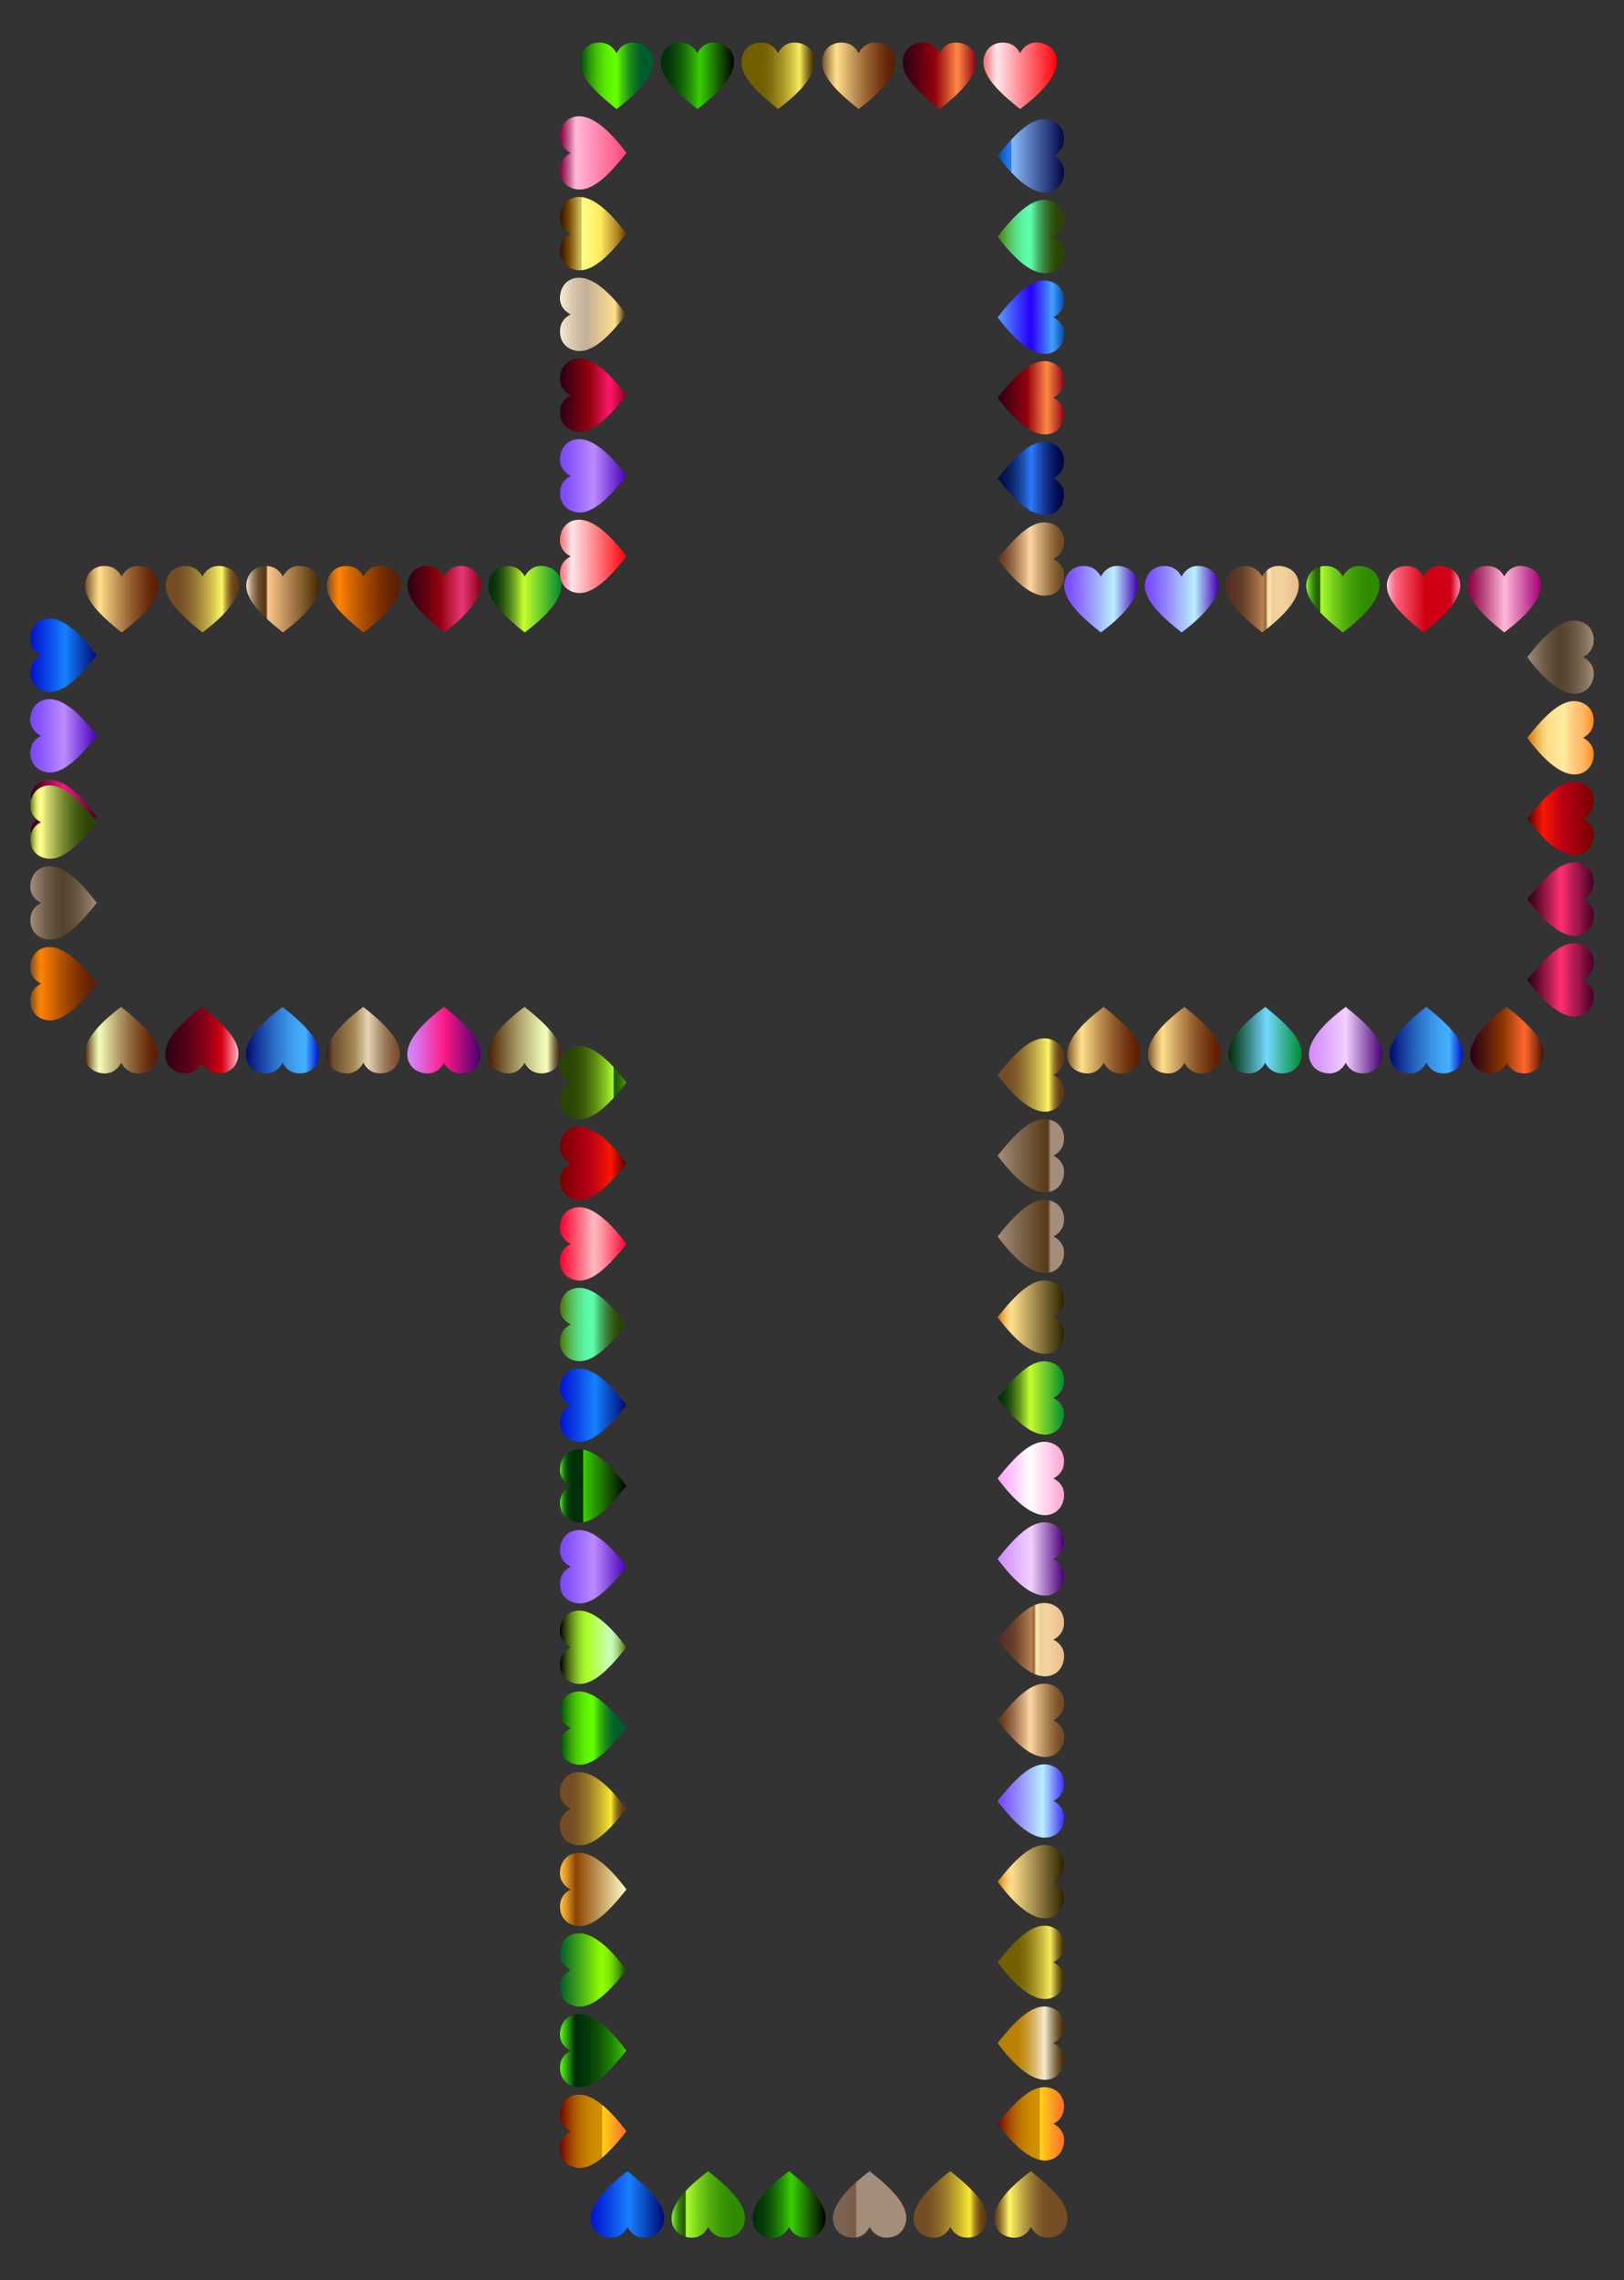 <?xml version="1.0" encoding="UTF-8"?>
<!DOCTYPE svg  PUBLIC '-//W3C//DTD SVG 1.1//EN'  'http://www.w3.org/Graphics/SVG/1.1/DTD/svg11.dtd'>
<svg enable-background="new 0 0 1184.023 1661.986" version="1.1" viewBox="0 0 1184 1662" xml:space="preserve" xmlns="http://www.w3.org/2000/svg">

	<rect x="0" y="0" width="1184" height="1662" fill="#333333" stroke="none"/>

	<linearGradient id="by" x1="22.08" x2="70.565" y1="595.03" y2="595.03" gradientUnits="userSpaceOnUse">
		<stop stop-color="#8BBCFF" offset="0"/>
		<stop stop-color="#5C9CFF" offset="0"/>
		<stop stop-color="#2E0015" offset=".003"/>
		<stop stop-color="#410220" offset=".067"/>
		<stop stop-color="#74083B" offset=".196"/>
		<stop stop-color="#C41167" offset=".378"/>
		<stop stop-color="#FF1787" offset=".503"/>
		<stop stop-color="#450028" offset="1"/>
	</linearGradient>
	<path d="m32.411 568.76c-5.84 1.5-9.539 6.217-10.24 12.706-0.061 0.564-0.09 1.113-0.09 1.648 0 5.641 3.294 9.655 7.797 11.949-4.699 2.397-7.747 6.489-7.747 12.456 0 0.395 0.013 0.798 0.041 1.21 0.391 5.934 3.94 11.032 10.857 12.638 12.443 2.889 25.163-10.786 37.537-26.304-12.29-16.503-26.182-29.378-38.154-26.303z" enable-background="new    " fill="url(#by)"/>
	<linearGradient id="bn" x1="22.08" x2="70.565" y1="536.32" y2="536.32" gradientUnits="userSpaceOnUse">
		<stop stop-color="#8BBCFF" offset="0"/>
		<stop stop-color="#5C9CFF" offset="0"/>
		<stop stop-color="#7845FF" offset=".003"/>
		<stop stop-color="#8B58FF" offset=".167"/>
		<stop stop-color="#BB8AFF" offset=".499"/>
		<stop stop-color="#BC8BFF" offset=".503"/>
		<stop stop-color="#4900B9" offset="1"/>
	</linearGradient>
	<path d="m32.411 510.05c-5.84 1.5-9.539 6.217-10.24 12.706-0.061 0.564-0.09 1.113-0.09 1.648 0 5.641 3.294 9.655 7.797 11.949-4.699 2.397-7.747 6.489-7.747 12.456 0 0.395 0.013 0.798 0.041 1.21 0.391 5.934 3.94 11.032 10.857 12.638 12.443 2.889 25.163-10.786 37.537-26.304-12.29-16.503-26.182-29.378-38.154-26.304z" enable-background="new    " fill="url(#bn)"/>
	<linearGradient id="bc" x1="22.08" x2="70.565" y1="477.6" y2="477.6" gradientUnits="userSpaceOnUse">
		<stop stop-color="#0012D0" offset="0"/>
		<stop stop-color="#0735DF" offset=".182"/>
		<stop stop-color="#1780FF" offset=".525"/>
		<stop stop-color="#105BD3" offset=".669"/>
		<stop stop-color="#000A73" offset="1"/>
	</linearGradient>
	<path d="m32.412 451.33c-5.841 1.5-9.539 6.217-10.241 12.706-0.061 0.564-0.09 1.113-0.091 1.648-2e-4 5.641 3.294 9.655 7.796 11.95-4.699 2.397-7.747 6.489-7.747 12.456 0 0.395 0.013 0.798 0.04 1.21 0.391 5.934 3.939 11.032 10.857 12.638 12.443 2.889 25.163-10.785 37.538-26.302-12.29-16.503-26.181-29.379-38.153-26.304z" enable-background="new    " fill="url(#bc)"/>
	<linearGradient id="ar" x1="62.025" x2="115.48" y1="436.76" y2="436.76" gradientUnits="userSpaceOnUse">
		<stop stop-color="#754D24" offset="0"/>
		<stop stop-color="#8E6737" offset=".031"/>
		<stop stop-color="#CBA864" offset=".113"/>
		<stop stop-color="#F1D080" offset=".173"/>
		<stop stop-color="#FFDF8B" offset=".204"/>
		<stop stop-color="#EFCC7E" offset=".258"/>
		<stop stop-color="#BB8E51" offset=".454"/>
		<stop stop-color="#925D2E" offset=".632"/>
		<stop stop-color="#753A15" offset=".788"/>
		<stop stop-color="#632406" offset=".915"/>
		<stop stop-color="#5C1C00" offset=".997"/>
	</linearGradient>
	<path d="m115.02 422.84c-1.5-5.84-6.217-9.539-12.706-10.24-0.564-0.061-1.113-0.09-1.648-0.09-5.641 0-9.655 3.294-11.949 7.797-2.397-4.699-6.489-7.747-12.456-7.747-0.395 0-0.798 0.013-1.21 0.041-5.934 0.391-11.032 3.94-12.638 10.857-2.889 12.443 10.786 25.163 26.304 37.537 16.503-12.29 29.378-26.182 26.304-38.154z" enable-background="new    " fill="url(#ar)"/>
	<linearGradient id="ag" x1="120.84" x2="174.3" y1="436.76" y2="436.76" gradientUnits="userSpaceOnUse">
		<stop stop-color="#754D24" offset=".151"/>
		<stop stop-color="#7A5326" offset=".225"/>
		<stop stop-color="#88652D" offset=".325"/>
		<stop stop-color="#A08238" offset=".442"/>
		<stop stop-color="#C1AA47" offset=".571"/>
		<stop stop-color="#EADE5A" offset=".707"/>
		<stop stop-color="#FFF763" offset=".768"/>
		<stop stop-color="#EDE15A" offset=".78"/>
		<stop stop-color="#C8B548" offset=".807"/>
		<stop stop-color="#A88F39" offset=".834"/>
		<stop stop-color="#8E702C" offset=".863"/>
		<stop stop-color="#7A5722" offset=".893"/>
		<stop stop-color="#6B461B" offset=".924"/>
		<stop stop-color="#633C17" offset=".958"/>
		<stop stop-color="#603916" offset="1"/>
	</linearGradient>
	<path d="m173.84 422.84c-1.5-5.84-6.217-9.539-12.706-10.24-0.564-0.061-1.113-0.09-1.648-0.09-5.641 0-9.655 3.294-11.949 7.797-2.397-4.699-6.489-7.747-12.456-7.747-0.395 0-0.798 0.013-1.21 0.041-5.934 0.391-11.032 3.94-12.638 10.857-2.889 12.443 10.786 25.163 26.304 37.537 16.503-12.29 29.378-26.182 26.304-38.154z" enable-background="new    " fill="url(#ag)"/>
	<linearGradient id="v" x1="179.57" x2="233.02" y1="436.76" y2="436.76" gradientUnits="userSpaceOnUse">
		<stop stop-color="#FFE8D0" offset="0"/>
		<stop stop-color="#D4BBA0" offset=".036"/>
		<stop stop-color="#AF9476" offset=".072"/>
		<stop stop-color="#907454" offset=".11"/>
		<stop stop-color="#785B39" offset=".148"/>
		<stop stop-color="#674926" offset=".187"/>
		<stop stop-color="#5D3E1B" offset=".226"/>
		<stop stop-color="#5A3B17" offset=".269"/>
		<stop stop-color="#FFC68B" offset=".293"/>
		<stop stop-color="#452800" offset="1"/>
	</linearGradient>
	<path d="m232.56 422.84c-1.5-5.84-6.217-9.539-12.706-10.24-0.564-0.061-1.113-0.09-1.648-0.09-5.641 0-9.655 3.294-11.949 7.797-2.397-4.699-6.489-7.747-12.456-7.747-0.395 0-0.798 0.013-1.21 0.041-5.934 0.391-11.032 3.94-12.638 10.857-2.889 12.443 10.786 25.163 26.304 37.537 16.503-12.29 29.378-26.182 26.304-38.154z" enable-background="new    " fill="url(#v)"/>
	<linearGradient id="k" x1="238.31" x2="291.77" y1="436.76" y2="436.76" gradientUnits="userSpaceOnUse">
		<stop stop-color="#754D24" offset="0"/>
		<stop stop-color="#87541F" offset=".018"/>
		<stop stop-color="#C86D0E" offset=".086"/>
		<stop stop-color="#F07D04" offset=".135"/>
		<stop stop-color="#FF8300" offset=".161"/>
		<stop stop-color="#CE6400" offset=".349"/>
		<stop stop-color="#9D4500" offset=".56"/>
		<stop stop-color="#7A2F00" offset=".747"/>
		<stop stop-color="#642100" offset=".898"/>
		<stop stop-color="#5C1C00" offset=".997"/>
	</linearGradient>
	<path d="m291.31 422.84c-1.5-5.84-6.217-9.539-12.706-10.24-0.564-0.061-1.113-0.09-1.648-0.09-5.641 0-9.655 3.294-11.949 7.797-2.397-4.699-6.489-7.747-12.456-7.747-0.395 0-0.798 0.013-1.21 0.041-5.934 0.391-11.032 3.94-12.638 10.857-2.889 12.443 10.786 25.163 26.304 37.537 16.503-12.29 29.378-26.182 26.304-38.154z" enable-background="new    " fill="url(#k)"/>
	<linearGradient id="b" x1="297.1" x2="350.55" y1="436.76" y2="436.76" gradientUnits="userSpaceOnUse">
		<stop stop-color="#2B0013" offset="0"/>
		<stop stop-color="#490011" offset=".141"/>
		<stop stop-color="#94000D" offset=".444"/>
		<stop stop-color="#E73878" offset=".741"/>
		<stop stop-color="#CD285C" offset=".823"/>
		<stop stop-color="#8C0015" offset="1"/>
	</linearGradient>
	<path d="m350.09 422.84c-1.5-5.84-6.217-9.539-12.706-10.24-0.564-0.061-1.113-0.09-1.648-0.09-5.641 0-9.655 3.294-11.949 7.797-2.397-4.699-6.489-7.747-12.456-7.747-0.395 0-0.798 0.013-1.21 0.041-5.934 0.391-11.032 3.94-12.638 10.857-2.889 12.443 10.786 25.163 26.304 37.537 16.503-12.29 29.378-26.182 26.304-38.154z" enable-background="new    " fill="url(#b)"/>
	<linearGradient id="a" x1="355.87" x2="409.32" y1="436.76" y2="436.76" gradientUnits="userSpaceOnUse">
		<stop stop-color="#002E08" offset="0"/>
		<stop stop-color="#043309" offset=".059"/>
		<stop stop-color="#11400B" offset=".126"/>
		<stop stop-color="#27570F" offset=".197"/>
		<stop stop-color="#457715" offset=".27"/>
		<stop stop-color="#6CA01D" offset=".346"/>
		<stop stop-color="#9AD126" offset=".422"/>
		<stop stop-color="#C6FF2E" offset=".485"/>
		<stop stop-color="#008B2E" offset="1"/>
	</linearGradient>
	<path d="m408.86 422.84c-1.5-5.84-6.217-9.539-12.707-10.24-0.564-0.061-1.113-0.09-1.648-0.09-5.641 1e-4 -9.655 3.294-11.949 7.797-2.397-4.699-6.489-7.747-12.456-7.746-0.395 0-0.798 0.013-1.21 0.041-5.934 0.391-11.032 3.94-12.638 10.857-2.889 12.443 10.786 25.163 26.304 37.537 16.503-12.291 29.378-26.182 26.303-38.154z" enable-background="new    " fill="url(#a)"/>
	<linearGradient id="ci" x1="408.22" x2="456.71" y1="405.53" y2="405.53" gradientUnits="userSpaceOnUse">
		<stop stop-color="#8BBCFF" offset="0"/>
		<stop stop-color="#5C9CFF" offset="0"/>
		<stop stop-color="#FF7378" offset=".003"/>
		<stop stop-color="#FF868B" offset=".04"/>
		<stop stop-color="#FFB8BD" offset=".116"/>
		<stop stop-color="#FFE7EC" offset=".179"/>
		<stop stop-color="#FF0007" offset="1"/>
	</linearGradient>
	<path d="m418.56 379.26c-5.84 1.5-9.539 6.217-10.24 12.706-0.061 0.564-0.09 1.113-0.09 1.648 0 5.641 3.294 9.655 7.797 11.949-4.699 2.397-7.747 6.489-7.747 12.456 0 0.395 0.013 0.798 0.041 1.21 0.391 5.934 3.94 11.032 10.857 12.638 12.443 2.889 25.163-10.786 37.537-26.304-12.29-16.503-26.182-29.378-38.154-26.304z" enable-background="new    " fill="url(#ci)"/>
	<linearGradient id="ch" x1="408.22" x2="456.71" y1="346.82" y2="346.82" gradientUnits="userSpaceOnUse">
		<stop stop-color="#8BBCFF" offset="0"/>
		<stop stop-color="#5C9CFF" offset="0"/>
		<stop stop-color="#7845FF" offset=".003"/>
		<stop stop-color="#8B58FF" offset=".167"/>
		<stop stop-color="#BB8AFF" offset=".499"/>
		<stop stop-color="#BC8BFF" offset=".503"/>
		<stop stop-color="#4900B9" offset="1"/>
	</linearGradient>
	<path d="m418.56 320.55c-5.84 1.5-9.539 6.217-10.24 12.706-0.061 0.564-0.09 1.113-0.09 1.648 0 5.641 3.294 9.655 7.797 11.949-4.699 2.397-7.747 6.489-7.747 12.456 0 0.395 0.013 0.798 0.041 1.21 0.391 5.934 3.94 11.032 10.857 12.638 12.443 2.889 25.163-10.786 37.537-26.304-12.29-16.503-26.182-29.378-38.154-26.304z" enable-background="new    " fill="url(#ch)"/>
	<linearGradient id="cg" x1="408.22" x2="456.71" y1="287.99" y2="287.99" gradientUnits="userSpaceOnUse">
		<stop stop-color="#2B0013" offset="0"/>
		<stop stop-color="#490011" offset=".141"/>
		<stop stop-color="#94000D" offset=".444"/>
		<stop stop-color="#FF176B" offset=".741"/>
		<stop stop-color="#E31156" offset=".813"/>
		<stop stop-color="#9C0321" offset=".967"/>
		<stop stop-color="#8C0015" offset="1"/>
	</linearGradient>
	<path d="m418.56 261.72c-5.84 1.5-9.539 6.217-10.24 12.706-0.061 0.564-0.09 1.113-0.09 1.648 0 5.641 3.294 9.655 7.797 11.95-4.699 2.397-7.747 6.489-7.747 12.456 0 0.395 0.013 0.798 0.041 1.21 0.391 5.934 3.94 11.032 10.857 12.638 12.443 2.889 25.163-10.786 37.537-26.304-12.29-16.503-26.182-29.378-38.154-26.304z" enable-background="new    " fill="url(#cg)"/>
	<linearGradient id="cf" x1="408.22" x2="456.71" y1="229.14" y2="229.14" gradientUnits="userSpaceOnUse">
		<stop stop-color="#452C00" offset="0"/>
		<stop stop-color="#4D350A" offset="3e-4"/>
		<stop stop-color="#644D25" offset="8e-4"/>
		<stop stop-color="#887450" offset=".002"/>
		<stop stop-color="#BAAB8D" offset=".002"/>
		<stop stop-color="#F6EBD4" offset=".003"/>
		<stop stop-color="#F0E4CD" offset=".036"/>
		<stop stop-color="#D9C8B0" offset=".186"/>
		<stop stop-color="#CBB79E" offset=".316"/>
		<stop stop-color="#C6B198" offset=".41"/>
		<stop stop-color="#FFDF8B" offset=".827"/>
		<stop stop-color="#2E2400" offset=".994"/>
	</linearGradient>
	<path d="m418.56 202.87c-5.84 1.5-9.539 6.217-10.24 12.706-0.061 0.564-0.09 1.113-0.09 1.648 0 5.641 3.294 9.655 7.797 11.949-4.699 2.397-7.747 6.489-7.747 12.456 0 0.395 0.013 0.798 0.041 1.21 0.391 5.934 3.94 11.032 10.857 12.638 12.443 2.889 25.163-10.786 37.537-26.304-12.29-16.503-26.182-29.378-38.154-26.304z" enable-background="new    " fill="url(#cf)"/>
	<linearGradient id="ce" x1="408.22" x2="456.71" y1="170.28" y2="170.28" gradientUnits="userSpaceOnUse">
		<stop stop-color="#2E1300" offset="0"/>
		<stop stop-color="#734200" offset=".127"/>
		<stop stop-color="#D0C459" offset=".32"/>
		<stop stop-color="#FFFF8A" offset=".333"/>
		<stop stop-color="#FFEB5C" offset=".611"/>
		<stop stop-color="#A67C21" offset=".883"/>
		<stop stop-color="#5C2C00" offset="1"/>
		<stop stop-color="#725316" offset="1"/>
	</linearGradient>
	<path d="m418.56 144.02c-5.84 1.5-9.539 6.217-10.24 12.706-0.061 0.564-0.09 1.113-0.09 1.648 0 5.641 3.294 9.655 7.797 11.949-4.699 2.397-7.747 6.489-7.747 12.456 0 0.395 0.013 0.798 0.041 1.21 0.391 5.934 3.94 11.032 10.857 12.638 12.443 2.889 25.163-10.786 37.537-26.304-12.29-16.503-26.182-29.378-38.154-26.304z" enable-background="new    " fill="url(#ce)"/>
	<linearGradient id="cd" x1="408.22" x2="456.71" y1="111.44" y2="111.44" gradientUnits="userSpaceOnUse">
		<stop stop-color="#8BBCFF" offset="0"/>
		<stop stop-color="#5C9CFF" offset="0"/>
		<stop stop-color="#8B0043" offset=".003"/>
		<stop stop-color="#971353" offset=".037"/>
		<stop stop-color="#B7467C" offset=".105"/>
		<stop stop-color="#E996BD" offset=".201"/>
		<stop stop-color="#FFB9D9" offset=".241"/>
		<stop stop-color="#FF4578" offset="1"/>
	</linearGradient>
	<path d="m418.56 85.168c-5.841 1.5-9.539 6.217-10.241 12.706-0.061 0.564-0.09 1.113-0.09 1.648 0 5.641 3.294 9.655 7.796 11.95-4.699 2.397-7.747 6.489-7.747 12.456 0 0.395 0.013 0.798 0.041 1.21 0.391 5.934 3.94 11.032 10.857 12.638 12.443 2.889 25.163-10.786 37.538-26.303-12.29-16.503-26.181-29.378-38.154-26.304z" enable-background="new    " fill="url(#cd)"/>
	<linearGradient id="cc" x1="422.82" x2="476.27" y1="55.235" y2="55.235" gradientUnits="userSpaceOnUse">
		<stop stop-color="#00450C" offset="0"/>
		<stop stop-color="#0C5C0B" offset=".035"/>
		<stop stop-color="#278D07" offset=".119"/>
		<stop stop-color="#3DB605" offset=".202"/>
		<stop stop-color="#4ED603" offset=".283"/>
		<stop stop-color="#5AED01" offset=".361"/>
		<stop stop-color="#61FA00" offset=".435"/>
		<stop stop-color="#64FF00" offset=".5"/>
		<stop stop-color="#48D20C" offset=".563"/>
		<stop stop-color="#2FA816" offset=".632"/>
		<stop stop-color="#1A871F" offset=".699"/>
		<stop stop-color="#0C6F25" offset=".763"/>
		<stop stop-color="#036129" offset=".823"/>
		<stop stop-color="#005C2A" offset=".874"/>
	</linearGradient>
	<path d="m475.81 41.324c-1.5-5.84-6.217-9.539-12.706-10.241-0.564-0.061-1.113-0.09-1.648-0.09-5.641 0-9.655 3.294-11.949 7.797-2.397-4.699-6.489-7.747-12.456-7.747-0.395 0-0.798 0.013-1.21 0.041-5.934 0.391-11.032 3.94-12.638 10.857-2.889 12.443 10.786 25.163 26.304 37.537 16.503-12.29 29.378-26.182 26.304-38.154z" enable-background="new    " fill="url(#cc)"/>
	<linearGradient id="cb" x1="481.7" x2="535.15" y1="55.235" y2="55.235" gradientUnits="userSpaceOnUse">
		<stop stop-color="#002E08" offset="0"/>
		<stop stop-color="#023308" offset=".074"/>
		<stop stop-color="#064007" offset=".159"/>
		<stop stop-color="#0E5706" offset=".248"/>
		<stop stop-color="#197704" offset=".341"/>
		<stop stop-color="#279F02" offset=".436"/>
		<stop stop-color="#38D000" offset=".531"/>
		<stop offset="1"/>
	</linearGradient>
	<path d="m534.69 41.324c-1.5-5.84-6.217-9.539-12.706-10.241-0.564-0.061-1.113-0.09-1.647-0.09-5.641 0-9.655 3.294-11.95 7.797-2.397-4.699-6.489-7.747-12.456-7.747-0.395 0-0.798 0.013-1.21 0.041-5.934 0.391-11.032 3.94-12.638 10.857-2.889 12.443 10.786 25.163 26.304 37.537 16.503-12.29 29.378-26.182 26.304-38.154z" enable-background="new    " fill="url(#cb)"/>
	<linearGradient id="ca" x1="540.55" x2="594.01" y1="55.235" y2="55.235" gradientUnits="userSpaceOnUse">
		<stop stop-color="#735E00" offset=".272"/>
		<stop stop-color="#796404" offset=".342"/>
		<stop stop-color="#897610" offset=".438"/>
		<stop stop-color="#A49323" offset=".549"/>
		<stop stop-color="#CABB3E" offset=".671"/>
		<stop stop-color="#F6EB5E" offset=".793"/>
		<stop stop-color="#C7B845" offset=".837"/>
		<stop stop-color="#8F7C27" offset=".893"/>
		<stop stop-color="#675112" offset=".941"/>
		<stop stop-color="#4E3605" offset=".978"/>
		<stop stop-color="#452C00" offset="1"/>
	</linearGradient>
	<path d="m593.55 41.324c-1.5-5.84-6.217-9.539-12.706-10.241-0.564-0.061-1.113-0.09-1.648-0.09-5.641 0-9.655 3.294-11.95 7.797-2.397-4.699-6.489-7.747-12.456-7.747-0.395 0-0.798 0.013-1.21 0.041-5.934 0.391-11.032 3.94-12.638 10.857-2.889 12.443 10.786 25.163 26.304 37.537 16.503-12.29 29.378-26.182 26.304-38.154z" enable-background="new    " fill="url(#ca)"/>
	<linearGradient id="bz" x1="599.32" x2="652.77" y1="55.235" y2="55.235" gradientUnits="userSpaceOnUse">
		<stop stop-color="#754D24" offset="0"/>
		<stop stop-color="#8E6737" offset=".031"/>
		<stop stop-color="#CBA864" offset=".113"/>
		<stop stop-color="#F1D080" offset=".173"/>
		<stop stop-color="#FFDF8B" offset=".204"/>
		<stop stop-color="#EFCC7E" offset=".258"/>
		<stop stop-color="#BB8E51" offset=".454"/>
		<stop stop-color="#925D2E" offset=".632"/>
		<stop stop-color="#753A15" offset=".788"/>
		<stop stop-color="#632406" offset=".915"/>
		<stop stop-color="#5C1C00" offset=".997"/>
	</linearGradient>
	<path d="m652.31 41.324c-1.5-5.84-6.217-9.539-12.706-10.241-0.564-0.061-1.113-0.09-1.648-0.09-5.641 0-9.655 3.294-11.95 7.797-2.397-4.699-6.489-7.747-12.456-7.747-0.395 0-0.798 0.013-1.21 0.041-5.934 0.391-11.032 3.94-12.638 10.857-2.889 12.443 10.786 25.163 26.304 37.537 16.503-12.29 29.378-26.182 26.304-38.154z" enable-background="new    " fill="url(#bz)"/>
	<linearGradient id="bx" x1="658.16" x2="711.62" y1="55.235" y2="55.235" gradientUnits="userSpaceOnUse">
		<stop stop-color="#2B0013" offset="0"/>
		<stop stop-color="#490011" offset=".141"/>
		<stop stop-color="#94000D" offset=".444"/>
		<stop stop-color="#FF8845" offset=".741"/>
		<stop stop-color="#E76C3B" offset=".802"/>
		<stop stop-color="#AB2522" offset=".935"/>
		<stop stop-color="#8C0015" offset="1"/>
	</linearGradient>
	<path d="m711.16 41.324c-1.5-5.84-6.217-9.539-12.706-10.241-0.564-0.061-1.113-0.09-1.648-0.09-5.641 0-9.655 3.294-11.95 7.797-2.397-4.699-6.489-7.747-12.456-7.747-0.395 0-0.798 0.013-1.21 0.041-5.934 0.391-11.032 3.94-12.638 10.857-2.889 12.443 10.786 25.163 26.304 37.537 16.503-12.29 29.378-26.182 26.304-38.154z" enable-background="new    " fill="url(#bx)"/>
	<linearGradient id="bw" x1="717.02" x2="770.47" y1="55.236" y2="55.236" gradientUnits="userSpaceOnUse">
		<stop stop-color="#8BBCFF" offset="0"/>
		<stop stop-color="#5C9CFF" offset="0"/>
		<stop stop-color="#FF7378" offset=".003"/>
		<stop stop-color="#FF868B" offset=".04"/>
		<stop stop-color="#FFB8BD" offset=".116"/>
		<stop stop-color="#FFE7EC" offset=".179"/>
		<stop stop-color="#FF0007" offset="1"/>
	</linearGradient>
	<path d="m770.02 41.328c-1.499-5.841-6.216-9.54-12.705-10.242-0.564-0.061-1.113-0.091-1.648-0.091-5.641-8e-4 -9.655 3.293-11.951 7.795-2.397-4.699-6.488-7.748-12.455-7.748-0.395-1e-4 -0.798 0.013-1.21 0.04-5.934 0.39-11.032 3.938-12.64 10.855-2.891 12.443 10.782 25.165 26.298 37.541 16.505-12.288 29.382-26.178 26.309-38.15z" enable-background="new    " fill="url(#bw)"/>
	<linearGradient id="bv" x1="727.31" x2="775.8" y1="113.6" y2="113.6" gradientUnits="userSpaceOnUse">
		<stop stop-color="#004EA2" offset="0"/>
		<stop stop-color="#0C59BA" offset=".046"/>
		<stop stop-color="#2471EC" offset=".154"/>
		<stop stop-color="#2E7AFF" offset=".207"/>
		<stop stop-color="#4389FF" offset=".207"/>
		<stop stop-color="#78AEFF" offset=".207"/>
		<stop stop-color="#8BBCFF" offset=".207"/>
		<stop stop-color="#000645" offset="1"/>
	</linearGradient>
	<path d="m765.47 139.86c5.841-1.5 9.539-6.217 10.241-12.706 0.061-0.564 0.09-1.113 0.09-1.648 0-5.641-3.294-9.655-7.797-11.949 4.699-2.397 7.747-6.489 7.747-12.456 0-0.395-0.013-0.798-0.041-1.21-0.391-5.934-3.94-11.032-10.857-12.638-12.443-2.889-25.163 10.786-37.537 26.304 12.29 16.503 26.182 29.378 38.154 26.304z" enable-background="new    " fill="url(#bv)"/>
	<linearGradient id="bu" x1="727.31" x2="775.8" y1="172.42" y2="172.42" gradientUnits="userSpaceOnUse">
		<stop stop-color="#4D7300" offset="0"/>
		<stop stop-color="#4E7D0D" offset=".021"/>
		<stop stop-color="#52A53E" offset=".107"/>
		<stop stop-color="#56C567" offset=".193"/>
		<stop stop-color="#59DE87" offset=".277"/>
		<stop stop-color="#5AF09E" offset=".357"/>
		<stop stop-color="#5CFBAB" offset=".433"/>
		<stop stop-color="#5CFFB0" offset=".5"/>
		<stop stop-color="#58EFA1" offset=".522"/>
		<stop stop-color="#4ABB70" offset=".597"/>
		<stop stop-color="#3E9148" offset=".672"/>
		<stop stop-color="#367029" offset=".743"/>
		<stop stop-color="#2F5812" offset=".811"/>
		<stop stop-color="#2B4A05" offset=".875"/>
		<stop stop-color="#2A4500" offset=".929"/>
	</linearGradient>
	<path d="m765.47 198.69c5.841-1.5 9.539-6.217 10.241-12.706 0.061-0.564 0.09-1.113 0.09-1.648 0-5.641-3.294-9.655-7.797-11.949 4.699-2.397 7.747-6.489 7.747-12.456 0-0.395-0.013-0.798-0.041-1.21-0.391-5.934-3.94-11.032-10.857-12.638-12.443-2.889-25.163 10.786-37.537 26.304 12.29 16.503 26.182 29.378 38.154 26.304z" enable-background="new    " fill="url(#bu)"/>
	<linearGradient id="bt" x1="727.31" x2="775.8" y1="231.23" y2="231.23" gradientUnits="userSpaceOnUse">
		<stop stop-color="#8BBCFF" offset="0"/>
		<stop stop-color="#5C9CFF" offset="0"/>
		<stop stop-color="#2600FF" offset=".494"/>
		<stop stop-color="#2A13FF" offset=".546"/>
		<stop stop-color="#3446FF" offset=".652"/>
		<stop stop-color="#4396FF" offset=".802"/>
		<stop stop-color="#459FFF" offset=".818"/>
		<stop stop-color="#004EA2" offset="1"/>
	</linearGradient>
	<path d="m765.47 257.5c5.841-1.5 9.539-6.217 10.241-12.706 0.061-0.564 0.09-1.113 0.09-1.648 0-5.641-3.294-9.655-7.797-11.949 4.699-2.397 7.747-6.489 7.747-12.456 0-0.395-0.013-0.798-0.041-1.21-0.391-5.934-3.94-11.032-10.857-12.638-12.443-2.889-25.163 10.786-37.537 26.304 12.29 16.503 26.182 29.378 38.154 26.304z" enable-background="new    " fill="url(#bt)"/>
	<linearGradient id="bs" x1="727.31" x2="775.8" y1="289.93" y2="289.93" gradientUnits="userSpaceOnUse">
		<stop stop-color="#2B0013" offset="0"/>
		<stop stop-color="#490011" offset=".141"/>
		<stop stop-color="#94000D" offset=".444"/>
		<stop stop-color="#FF8845" offset=".741"/>
		<stop stop-color="#E76C3B" offset=".802"/>
		<stop stop-color="#AB2522" offset=".935"/>
		<stop stop-color="#8C0015" offset="1"/>
	</linearGradient>
	<path d="m765.47 316.2c5.841-1.5 9.539-6.217 10.241-12.706 0.061-0.564 0.09-1.113 0.09-1.648 0-5.641-3.294-9.655-7.797-11.949 4.699-2.397 7.747-6.489 7.747-12.456 0-0.395-0.013-0.798-0.041-1.21-0.391-5.934-3.94-11.032-10.857-12.638-12.443-2.889-25.163 10.786-37.537 26.304 12.29 16.503 26.182 29.378 38.154 26.304z" enable-background="new    " fill="url(#bs)"/>
	<linearGradient id="br" x1="727.31" x2="775.8" y1="348.71" y2="348.71" gradientUnits="userSpaceOnUse">
		<stop stop-color="#001045" offset="0"/>
		<stop stop-color="#01134A" offset=".067"/>
		<stop stop-color="#041A57" offset=".141"/>
		<stop stop-color="#0A276D" offset=".218"/>
		<stop stop-color="#12388C" offset=".298"/>
		<stop stop-color="#1B4FB4" offset=".38"/>
		<stop stop-color="#276AE4" offset=".462"/>
		<stop stop-color="#2E7AFF" offset=".503"/>
		<stop stop-color="#2E79FE" offset=".505"/>
		<stop stop-color="#2056C6" offset=".602"/>
		<stop stop-color="#143A98" offset=".695"/>
		<stop stop-color="#0C2374" offset=".784"/>
		<stop stop-color="#05135A" offset=".867"/>
		<stop stop-color="#01094A" offset=".941"/>
		<stop stop-color="#000645" offset="1"/>
	</linearGradient>
	<path d="m765.47 374.98c5.841-1.5 9.539-6.217 10.241-12.706 0.061-0.564 0.09-1.113 0.09-1.648 0-5.641-3.294-9.655-7.797-11.949 4.699-2.397 7.747-6.489 7.747-12.456 0-0.395-0.013-0.798-0.041-1.21-0.391-5.934-3.94-11.032-10.857-12.638-12.443-2.889-25.163 10.786-37.537 26.304 12.29 16.503 26.182 29.378 38.154 26.304z" enable-background="new    " fill="url(#br)"/>
	<linearGradient id="bq" x1="727.31" x2="775.8" y1="407.49" y2="407.49" gradientUnits="userSpaceOnUse">
		<stop stop-color="#66331A" offset=".003"/>
		<stop stop-color="#6D3B21" offset=".06"/>
		<stop stop-color="#825132" offset=".148"/>
		<stop stop-color="#A37450" offset=".257"/>
		<stop stop-color="#D0A578" offset=".379"/>
		<stop stop-color="#FFD7A2" offset=".491"/>
		<stop stop-color="#DCB482" offset=".587"/>
		<stop stop-color="#A57D50" offset=".755"/>
		<stop stop-color="#825A30" offset=".88"/>
		<stop stop-color="#754D24" offset=".948"/>
	</linearGradient>
	<path d="m765.47 433.76c5.84-1.5 9.539-6.217 10.24-12.707 0.061-0.564 0.09-1.113 0.09-1.648-2e-4 -5.641-3.295-9.655-7.797-11.949 4.699-2.397 7.747-6.49 7.746-12.456 0-0.395-0.013-0.798-0.041-1.21-0.391-5.934-3.94-11.032-10.858-12.638-12.443-2.889-25.163 10.787-37.536 26.305 12.291 16.502 26.183 29.377 38.155 26.302z" enable-background="new    " fill="url(#bq)"/>
	<linearGradient id="bp" x1="775.91" x2="829.36" y1="436.76" y2="436.76" gradientUnits="userSpaceOnUse">
		<stop stop-color="#8BBCFF" offset="0"/>
		<stop stop-color="#5C9CFF" offset="0"/>
		<stop stop-color="#7845FF" offset=".003"/>
		<stop stop-color="#7F58FF" offset=".105"/>
		<stop stop-color="#938BFF" offset=".312"/>
		<stop stop-color="#B1DBFF" offset=".604"/>
		<stop stop-color="#B9F0FF" offset=".676"/>
		<stop stop-color="#4900B9" offset="1"/>
	</linearGradient>
	<path d="m828.9 422.84c-1.5-5.84-6.217-9.539-12.706-10.24-0.564-0.061-1.113-0.09-1.648-0.09-5.641 0-9.655 3.294-11.95 7.797-2.397-4.699-6.489-7.747-12.456-7.747-0.395 0-0.798 0.013-1.21 0.041-5.934 0.391-11.032 3.94-12.638 10.857-2.889 12.443 10.786 25.163 26.304 37.537 16.503-12.29 29.378-26.182 26.304-38.154z" enable-background="new    " fill="url(#bp)"/>
	<linearGradient id="bo" x1="834.7" x2="888.16" y1="436.76" y2="436.76" gradientUnits="userSpaceOnUse">
		<stop stop-color="#8BBCFF" offset="0"/>
		<stop stop-color="#5C9CFF" offset="0"/>
		<stop stop-color="#7845FF" offset=".003"/>
		<stop stop-color="#7F58FF" offset=".105"/>
		<stop stop-color="#938BFF" offset=".312"/>
		<stop stop-color="#B1DBFF" offset=".604"/>
		<stop stop-color="#B9F0FF" offset=".676"/>
		<stop stop-color="#4900B9" offset="1"/>
	</linearGradient>
	<path d="m887.7 422.84c-1.5-5.84-6.217-9.539-12.706-10.24-0.564-0.061-1.113-0.09-1.648-0.09-5.641 0-9.655 3.294-11.949 7.797-2.397-4.699-6.489-7.747-12.456-7.747-0.395 0-0.798 0.013-1.21 0.041-5.934 0.391-11.032 3.94-12.638 10.857-2.889 12.443 10.786 25.163 26.304 37.537 16.503-12.29 29.378-26.182 26.304-38.154z" enable-background="new    " fill="url(#bo)"/>
	<linearGradient id="bm" x1="893.47" x2="946.92" y1="436.76" y2="436.76" gradientUnits="userSpaceOnUse">
		<stop stop-color="#562E22" offset=".003"/>
		<stop stop-color="#5E3726" offset=".153"/>
		<stop stop-color="#663D29" offset=".217"/>
		<stop stop-color="#7B4F33" offset=".314"/>
		<stop stop-color="#9E6C43" offset=".434"/>
		<stop stop-color="#9F6C43" offset=".435"/>
		<stop stop-color="#B6814F" offset=".5"/>
		<stop stop-color="#B27C4A" offset=".516"/>
		<stop stop-color="#A56D3D" offset=".536"/>
		<stop stop-color="#9B6132" offset=".548"/>
		<stop stop-color="#BB8E5D" offset=".557"/>
		<stop stop-color="#D7B581" offset=".566"/>
		<stop stop-color="#EBD29C" offset=".575"/>
		<stop stop-color="#F8E3AC" offset=".583"/>
		<stop stop-color="#FCE9B2" offset=".588"/>
		<stop stop-color="#F2CF98" offset=".643"/>
		<stop stop-color="#F3D39E" offset=".772"/>
		<stop stop-color="#E8BB8C" offset="1"/>
	</linearGradient>
	<path d="m946.46 422.84c-1.5-5.84-6.217-9.539-12.706-10.24-0.564-0.061-1.113-0.09-1.648-0.09-5.641 0-9.655 3.294-11.949 7.797-2.397-4.699-6.489-7.747-12.456-7.747-0.395 0-0.798 0.013-1.21 0.041-5.934 0.391-11.032 3.94-12.638 10.857-2.889 12.443 10.786 25.163 26.304 37.537 16.503-12.29 29.378-26.182 26.304-38.154z" enable-background="new    " fill="url(#bm)"/>
	<linearGradient id="bl" x1="952.29" x2="1005.7" y1="436.76" y2="436.76" gradientUnits="userSpaceOnUse">
		<stop stop-color="#80FF2E" offset="0"/>
		<stop stop-color="#63CE20" offset=".034"/>
		<stop stop-color="#4BA515" offset=".068"/>
		<stop stop-color="#39850C" offset=".101"/>
		<stop stop-color="#2C6E05" offset=".132"/>
		<stop stop-color="#246101" offset=".162"/>
		<stop stop-color="#215C00" offset=".188"/>
		<stop stop-color="#ACFF2E" offset=".198"/>
		<stop stop-color="#A4F82B" offset=".222"/>
		<stop stop-color="#7AD11C" offset=".363"/>
		<stop stop-color="#59B210" offset=".5"/>
		<stop stop-color="#419D07" offset=".63"/>
		<stop stop-color="#339002" offset=".752"/>
		<stop stop-color="#2E8B00" offset=".855"/>
	</linearGradient>
	<path d="m1005.3 422.84c-1.5-5.84-6.217-9.539-12.706-10.24-0.564-0.061-1.113-0.09-1.648-0.09-5.641 0-9.655 3.294-11.95 7.797-2.397-4.699-6.489-7.747-12.456-7.747-0.395 0-0.798 0.013-1.21 0.041-5.934 0.391-11.032 3.94-12.638 10.857-2.889 12.443 10.786 25.163 26.304 37.537 16.503-12.29 29.378-26.182 26.304-38.154z" enable-background="new    " fill="url(#bl)"/>
	<linearGradient id="bk" x1="1011.1" x2="1064.6" y1="436.76" y2="436.76" gradientUnits="userSpaceOnUse">
		<stop stop-color="#FFD0DE" offset="0"/>
		<stop stop-color="#FFBDCD" offset=".018"/>
		<stop stop-color="#FF8BA1" offset=".069"/>
		<stop stop-color="#FF6D85" offset=".108"/>
		<stop stop-color="#FF617B" offset=".13"/>
		<stop stop-color="#D00012" offset=".518"/>
		<stop stop-color="#D00019" offset=".867"/>
		<stop stop-color="#FF8BBC" offset="1"/>
	</linearGradient>
	<path d="m1064.1 422.84c-1.5-5.84-6.217-9.539-12.706-10.24-0.564-0.061-1.113-0.09-1.648-0.09-5.641 0-9.655 3.294-11.95 7.797-2.397-4.699-6.489-7.747-12.456-7.747-0.395 0-0.798 0.013-1.21 0.041-5.934 0.391-11.032 3.94-12.638 10.857-2.889 12.443 10.786 25.163 26.304 37.537 16.503-12.29 29.378-26.182 26.304-38.154z" enable-background="new    " fill="url(#bk)"/>
	<linearGradient id="bj" x1="1070" x2="1123.5" y1="436.76" y2="436.76" gradientUnits="userSpaceOnUse">
		<stop stop-color="#8BBCFF" offset="0"/>
		<stop stop-color="#5C9CFF" offset="0"/>
		<stop stop-color="#8B0043" offset=".003"/>
		<stop stop-color="#971353" offset=".074"/>
		<stop stop-color="#B7467C" offset=".218"/>
		<stop stop-color="#E996BD" offset=".42"/>
		<stop stop-color="#FFB9D9" offset=".503"/>
		<stop stop-color="#A20071" offset="1"/>
	</linearGradient>
	<path d="m1123 422.84c-1.5-5.84-6.217-9.539-12.706-10.241-0.564-0.061-1.113-0.09-1.648-0.09-5.641-1e-4 -9.655 3.294-11.95 7.796-2.397-4.699-6.489-7.747-12.456-7.747-0.395 0-0.798 0.013-1.21 0.041-5.934 0.391-11.032 3.939-12.638 10.857-2.889 12.443 10.785 25.163 26.303 37.538 16.503-12.29 29.378-26.182 26.304-38.154z" enable-background="new    " fill="url(#bj)"/>
	<linearGradient id="bi" x1="1113.5" x2="1161.9" y1="478.96" y2="478.96" gradientUnits="userSpaceOnUse">
		<stop stop-color="#A38D7B" offset="0"/>
		<stop stop-color="#8C7865" offset=".099"/>
		<stop stop-color="#6D5C47" offset=".256"/>
		<stop stop-color="#5B4A35" offset=".391"/>
		<stop stop-color="#54442E" offset=".485"/>
		<stop stop-color="#5A4934" offset=".586"/>
		<stop stop-color="#6B5944" offset=".72"/>
		<stop stop-color="#86725F" offset=".872"/>
		<stop stop-color="#A38D7B" offset="1"/>
	</linearGradient>
	<path d="m1151.6 505.23c5.841-1.5 9.539-6.217 10.241-12.706 0.061-0.564 0.09-1.113 0.09-1.648 0-5.641-3.294-9.655-7.796-11.949 4.699-2.397 7.747-6.489 7.747-12.456 0-0.395-0.013-0.798-0.041-1.21-0.391-5.934-3.94-11.032-10.857-12.638-12.443-2.889-25.163 10.786-37.537 26.304 12.29 16.503 26.182 29.378 38.154 26.304z" enable-background="new    " fill="url(#bi)"/>
	<linearGradient id="bh" x1="1113.5" x2="1161.9" y1="537.77" y2="537.77" gradientUnits="userSpaceOnUse">
		<stop stop-color="#452C00" offset="0"/>
		<stop stop-color="#4F3100" offset="4e-4"/>
		<stop stop-color="#6A3E00" offset=".001"/>
		<stop stop-color="#955400" offset=".002"/>
		<stop stop-color="#D07100" offset=".003"/>
		<stop stop-color="#E0952E" offset=".079"/>
		<stop stop-color="#EDB556" offset=".158"/>
		<stop stop-color="#F7CC73" offset=".229"/>
		<stop stop-color="#FDDA85" offset=".291"/>
		<stop stop-color="#FFDF8B" offset=".336"/>
		<stop stop-color="#FFEBA2" offset=".543"/>
		<stop stop-color="#FFC373" offset=".738"/>
		<stop stop-color="#FFC06E" offset=".787"/>
		<stop stop-color="#FFB761" offset=".843"/>
		<stop stop-color="#FFA84A" offset=".901"/>
		<stop stop-color="#FF942A" offset=".962"/>
		<stop stop-color="#FF8717" offset=".994"/>
	</linearGradient>
	<path d="m1151.6 564.04c5.841-1.5 9.539-6.217 10.241-12.706 0.061-0.564 0.09-1.113 0.09-1.648 0-5.641-3.294-9.655-7.796-11.95 4.699-2.397 7.747-6.489 7.747-12.456 0-0.395-0.013-0.798-0.041-1.21-0.391-5.934-3.94-11.032-10.857-12.638-12.443-2.889-25.163 10.786-37.537 26.304 12.29 16.503 26.182 29.378 38.154 26.304z" enable-background="new    " fill="url(#bh)"/>
	<linearGradient id="bg" x1="1113.5" x2="1161.9" y1="596.64" y2="596.64" gradientUnits="userSpaceOnUse">
		<stop stop-color="#4D0000" offset="0"/>
		<stop stop-color="#F61502" offset=".228"/>
		<stop stop-color="#FC1700" offset=".235"/>
		<stop stop-color="#B90016" offset=".534"/>
		<stop stop-color="#99000C" offset=".767"/>
		<stop stop-color="#750000" offset="1"/>
	</linearGradient>
	<path d="m1151.6 622.91c5.841-1.5 9.539-6.217 10.241-12.706 0.061-0.564 0.09-1.113 0.09-1.648 0-5.641-3.294-9.655-7.796-11.95 4.699-2.397 7.747-6.489 7.747-12.456 0-0.395-0.013-0.798-0.041-1.21-0.391-5.934-3.94-11.032-10.857-12.638-12.443-2.889-25.163 10.786-37.537 26.304 12.29 16.503 26.182 29.378 38.154 26.304z" enable-background="new    " fill="url(#bg)"/>
	<linearGradient id="bf" x1="1113.5" x2="1161.9" y1="655.41" y2="655.41" gradientUnits="userSpaceOnUse">
		<stop stop-color="#8BBCFF" offset="0"/>
		<stop stop-color="#5C9CFF" offset="0"/>
		<stop stop-color="#2E0015" offset=".003"/>
		<stop stop-color="#41041E" offset=".067"/>
		<stop stop-color="#740F34" offset=".196"/>
		<stop stop-color="#C42159" offset=".378"/>
		<stop stop-color="#FF2E73" offset=".503"/>
		<stop stop-color="#450028" offset="1"/>
	</linearGradient>
	<path d="m1151.6 681.68c5.841-1.5 9.539-6.217 10.241-12.706 0.061-0.564 0.09-1.113 0.09-1.648 0-5.641-3.294-9.655-7.796-11.949 4.699-2.397 7.747-6.489 7.747-12.456 0-0.395-0.013-0.798-0.041-1.21-0.391-5.934-3.94-11.032-10.857-12.638-12.443-2.889-25.163 10.786-37.537 26.304 12.29 16.503 26.182 29.378 38.154 26.304z" enable-background="new    " fill="url(#bf)"/>
	<linearGradient id="be" x1="1113.5" x2="1161.9" y1="714.24" y2="714.24" gradientUnits="userSpaceOnUse">
		<stop stop-color="#8BBCFF" offset="0"/>
		<stop stop-color="#5C9CFF" offset="0"/>
		<stop stop-color="#2E0015" offset=".003"/>
		<stop stop-color="#41041E" offset=".067"/>
		<stop stop-color="#740F34" offset=".196"/>
		<stop stop-color="#C42159" offset=".378"/>
		<stop stop-color="#FF2E73" offset=".503"/>
		<stop stop-color="#450028" offset="1"/>
	</linearGradient>
	<path d="m1151.6 740.51c5.841-1.5 9.539-6.217 10.241-12.706 0.061-0.564 0.091-1.113 0.091-1.648 1e-4 -5.641-3.294-9.655-7.796-11.95 4.699-2.397 7.747-6.489 7.747-12.456 0-0.395-0.013-0.798-0.04-1.21-0.391-5.934-3.939-11.032-10.857-12.638-12.443-2.889-25.164 10.785-37.538 26.302 12.29 16.503 26.181 29.379 38.153 26.304z" enable-background="new    " fill="url(#be)"/>
	<linearGradient id="bd" x1="1071.8" x2="1125.3" y1="758.16" y2="758.16" gradientUnits="userSpaceOnUse">
		<stop stop-color="#2B0013" offset="0"/>
		<stop stop-color="#49110D" offset=".153"/>
		<stop stop-color="#8B3600" offset=".444"/>
		<stop stop-color="#FF672E" offset=".741"/>
		<stop stop-color="#E35A27" offset=".787"/>
		<stop stop-color="#9B3915" offset=".888"/>
		<stop stop-color="#451200" offset="1"/>
	</linearGradient>
	<path d="m1072.3 772.07c1.5 5.84 6.217 9.539 12.706 10.24 0.564 0.061 1.113 0.09 1.648 0.09 5.641 0 9.655-3.294 11.95-7.797 2.397 4.699 6.489 7.747 12.456 7.747 0.395 0 0.798-0.013 1.21-0.041 5.934-0.391 11.032-3.94 12.638-10.857 2.889-12.443-10.786-25.163-26.304-37.537-16.503 12.29-29.378 26.182-26.304 38.154z" enable-background="new    " fill="url(#bd)"/>
	<linearGradient id="bb" x1="1013.1" x2="1066.6" y1="758.16" y2="758.16" gradientUnits="userSpaceOnUse">
		<stop stop-color="#000A73" offset="0"/>
		<stop stop-color="#163FA0" offset=".194"/>
		<stop stop-color="#2A6FC9" offset=".396"/>
		<stop stop-color="#3993E6" offset=".575"/>
		<stop stop-color="#42A8F8" offset=".72"/>
		<stop stop-color="#45B0FF" offset=".815"/>
		<stop stop-color="#368EF5" offset=".852"/>
		<stop stop-color="#0F35DA" offset=".954"/>
		<stop stop-color="#0012D0" offset="1"/>
	</linearGradient>
	<path d="m1013.6 772.07c1.5 5.84 6.217 9.539 12.706 10.24 0.564 0.061 1.113 0.09 1.648 0.09 5.641 0 9.655-3.294 11.949-7.797 2.397 4.699 6.489 7.747 12.456 7.747 0.395 0 0.798-0.013 1.21-0.041 5.934-0.391 11.032-3.94 12.638-10.857 2.889-12.443-10.786-25.163-26.304-37.537-16.503 12.29-29.378 26.182-26.303 38.154z" enable-background="new    " fill="url(#bb)"/>
	<linearGradient id="ba" x1="954.34" x2="1007.8" y1="758.16" y2="758.16" gradientUnits="userSpaceOnUse">
		<stop stop-color="#8BBCFF" offset="0"/>
		<stop stop-color="#5C9CFF" offset="0"/>
		<stop stop-color="#D18BFF" offset=".003"/>
		<stop stop-color="#DA9EFF" offset=".169"/>
		<stop stop-color="#F2D0FF" offset=".503"/>
		<stop stop-color="#460073" offset="1"/>
	</linearGradient>
	<path d="m954.79 772.07c1.5 5.84 6.217 9.539 12.706 10.24 0.564 0.061 1.113 0.09 1.647 0.09 5.641 0 9.655-3.294 11.95-7.797 2.397 4.699 6.489 7.747 12.456 7.747 0.395 0 0.798-0.013 1.21-0.041 5.934-0.391 11.032-3.94 12.638-10.857 2.889-12.443-10.786-25.163-26.304-37.537-16.503 12.29-29.378 26.182-26.304 38.154z" enable-background="new    " fill="url(#ba)"/>
	<linearGradient id="az" x1="895.64" x2="949.09" y1="758.16" y2="758.16" gradientUnits="userSpaceOnUse">
		<stop stop-color="#002E08" offset="0"/>
		<stop stop-color="#10462B" offset=".087"/>
		<stop stop-color="#3A8585" offset=".279"/>
		<stop stop-color="#73D9FF" offset=".525"/>
		<stop stop-color="#36AF90" offset=".773"/>
		<stop stop-color="#008B2E" offset="1"/>
	</linearGradient>
	<path d="m896.09 772.07c1.5 5.84 6.217 9.539 12.706 10.24 0.564 0.061 1.113 0.09 1.648 0.09 5.641 0 9.655-3.294 11.949-7.797 2.397 4.699 6.489 7.747 12.456 7.747 0.395 0 0.798-0.013 1.21-0.041 5.934-0.391 11.032-3.94 12.638-10.857 2.889-12.443-10.786-25.163-26.304-37.537-16.503 12.29-29.378 26.182-26.304 38.154z" enable-background="new    " fill="url(#az)"/>
	<linearGradient id="ay" x1="836.82" x2="890.27" y1="758.16" y2="758.16" gradientUnits="userSpaceOnUse">
		<stop stop-color="#754D24" offset="0"/>
		<stop stop-color="#8E6737" offset=".031"/>
		<stop stop-color="#CBA864" offset=".113"/>
		<stop stop-color="#F1D080" offset=".173"/>
		<stop stop-color="#FFDF8B" offset=".204"/>
		<stop stop-color="#EFCC7E" offset=".258"/>
		<stop stop-color="#BB8E51" offset=".454"/>
		<stop stop-color="#925D2E" offset=".632"/>
		<stop stop-color="#753A15" offset=".788"/>
		<stop stop-color="#632406" offset=".915"/>
		<stop stop-color="#5C1C00" offset=".997"/>
	</linearGradient>
	<path d="m837.27 772.07c1.5 5.84 6.217 9.539 12.706 10.24 0.564 0.061 1.113 0.09 1.648 0.09 5.641 0 9.655-3.294 11.95-7.797 2.397 4.699 6.489 7.747 12.456 7.747 0.395 0 0.798-0.013 1.21-0.041 5.934-0.391 11.032-3.94 12.638-10.857 2.889-12.443-10.786-25.163-26.304-37.537-16.503 12.29-29.378 26.182-26.304 38.154z" enable-background="new    " fill="url(#ay)"/>
	<linearGradient id="ax" x1="777.93" x2="831.38" y1="758.16" y2="758.16" gradientUnits="userSpaceOnUse">
		<stop stop-color="#754D24" offset="0"/>
		<stop stop-color="#8E6737" offset=".031"/>
		<stop stop-color="#CBA864" offset=".113"/>
		<stop stop-color="#F1D080" offset=".173"/>
		<stop stop-color="#FFDF8B" offset=".204"/>
		<stop stop-color="#EFCC7E" offset=".258"/>
		<stop stop-color="#BB8E51" offset=".454"/>
		<stop stop-color="#925D2E" offset=".632"/>
		<stop stop-color="#753A15" offset=".788"/>
		<stop stop-color="#632406" offset=".915"/>
		<stop stop-color="#5C1C00" offset=".997"/>
	</linearGradient>
	<path d="m778.39 772.07c1.5 5.84 6.218 9.539 12.707 10.24 0.564 0.061 1.113 0.09 1.648 0.09 5.641-2e-4 9.655-3.295 11.949-7.797 2.397 4.699 6.49 7.746 12.456 7.746 0.395 0 0.798-0.013 1.21-0.041 5.934-0.391 11.032-3.94 12.638-10.858 2.889-12.443-10.787-25.162-26.305-37.536-16.502 12.291-29.377 26.183-26.302 38.155z" enable-background="new    " fill="url(#ax)"/>
	<linearGradient id="aw" x1="727.31" x2="775.8" y1="783.55" y2="783.55" gradientUnits="userSpaceOnUse">
		<stop stop-color="#754D24" offset=".151"/>
		<stop stop-color="#7A5326" offset=".225"/>
		<stop stop-color="#88652D" offset=".325"/>
		<stop stop-color="#A08238" offset=".442"/>
		<stop stop-color="#C1AA47" offset=".571"/>
		<stop stop-color="#EADE5A" offset=".707"/>
		<stop stop-color="#FFF763" offset=".768"/>
		<stop stop-color="#EDE15A" offset=".78"/>
		<stop stop-color="#C8B548" offset=".807"/>
		<stop stop-color="#A88F39" offset=".834"/>
		<stop stop-color="#8E702C" offset=".863"/>
		<stop stop-color="#7A5722" offset=".893"/>
		<stop stop-color="#6B461B" offset=".924"/>
		<stop stop-color="#633C17" offset=".958"/>
		<stop stop-color="#603916" offset="1"/>
	</linearGradient>
	<path d="m765.47 809.82c5.841-1.5 9.539-6.217 10.241-12.706 0.061-0.564 0.09-1.113 0.09-1.648 0-5.641-3.294-9.655-7.797-11.949 4.699-2.397 7.747-6.489 7.747-12.456 0-0.395-0.013-0.798-0.041-1.21-0.391-5.934-3.94-11.032-10.857-12.638-12.443-2.889-25.163 10.786-37.537 26.304 12.29 16.503 26.182 29.378 38.154 26.304z" enable-background="new    " fill="url(#aw)"/>
	<linearGradient id="av" x1="727.31" x2="775.8" y1="842.38" y2="842.38" gradientUnits="userSpaceOnUse">
		<stop stop-color="#A38D7B" offset="0"/>
		<stop stop-color="#8F7861" offset=".184"/>
		<stop stop-color="#563A16" offset=".747"/>
		<stop stop-color="#5B3F1C" offset=".755"/>
		<stop stop-color="#674D2D" offset=".766"/>
		<stop stop-color="#7C6348" offset=".779"/>
		<stop stop-color="#99836E" offset=".792"/>
		<stop stop-color="#A38D7B" offset=".796"/>
	</linearGradient>
	<path d="m765.47 868.65c5.841-1.5 9.539-6.217 10.241-12.706 0.061-0.564 0.09-1.113 0.09-1.647 0-5.641-3.294-9.655-7.797-11.95 4.699-2.397 7.747-6.489 7.747-12.456 0-0.395-0.013-0.798-0.041-1.21-0.391-5.934-3.94-11.032-10.857-12.638-12.443-2.889-25.163 10.786-37.537 26.304 12.29 16.503 26.182 29.378 38.154 26.304z" enable-background="new    " fill="url(#av)"/>
	<linearGradient id="au" x1="727.31" x2="775.8" y1="901.25" y2="901.25" gradientUnits="userSpaceOnUse">
		<stop stop-color="#A38D7B" offset="0"/>
		<stop stop-color="#8F7861" offset=".184"/>
		<stop stop-color="#563A16" offset=".747"/>
		<stop stop-color="#5B3F1C" offset=".755"/>
		<stop stop-color="#674D2D" offset=".766"/>
		<stop stop-color="#7C6348" offset=".779"/>
		<stop stop-color="#99836E" offset=".792"/>
		<stop stop-color="#A38D7B" offset=".796"/>
	</linearGradient>
	<path d="m765.47 927.52c5.841-1.5 9.539-6.217 10.241-12.706 0.061-0.564 0.09-1.113 0.09-1.648 0-5.641-3.294-9.655-7.797-11.949 4.699-2.397 7.747-6.489 7.747-12.456 0-0.395-0.013-0.798-0.041-1.21-0.391-5.934-3.94-11.032-10.857-12.638-12.443-2.889-25.163 10.786-37.537 26.304 12.29 16.503 26.182 29.378 38.154 26.304z" enable-background="new    " fill="url(#au)"/>
	<linearGradient id="at" x1="727.31" x2="775.8" y1="960.08" y2="960.08" gradientUnits="userSpaceOnUse">
		<stop stop-color="#452C00" offset="0"/>
		<stop stop-color="#4F3100" offset="4e-4"/>
		<stop stop-color="#6A3E00" offset=".001"/>
		<stop stop-color="#955400" offset=".002"/>
		<stop stop-color="#D07100" offset=".003"/>
		<stop stop-color="#E0952E" offset=".05"/>
		<stop stop-color="#EDB556" offset=".099"/>
		<stop stop-color="#F7CC73" offset=".143"/>
		<stop stop-color="#FDDA85" offset=".182"/>
		<stop stop-color="#FFDF8B" offset=".21"/>
		<stop stop-color="#2E2400" offset=".994"/>
	</linearGradient>
	<path d="m765.47 986.34c5.841-1.5 9.539-6.217 10.241-12.706 0.061-0.564 0.09-1.113 0.09-1.648 0-5.641-3.294-9.655-7.797-11.95 4.699-2.397 7.747-6.489 7.747-12.456 0-0.395-0.013-0.798-0.041-1.21-0.391-5.934-3.94-11.032-10.857-12.638-12.443-2.889-25.163 10.786-37.537 26.304 12.29 16.503 26.182 29.378 38.154 26.304z" enable-background="new    " fill="url(#at)"/>
	<linearGradient id="as" x1="727.31" x2="775.8" y1="1018.9" y2="1018.9" gradientUnits="userSpaceOnUse">
		<stop stop-color="#002E08" offset="0"/>
		<stop stop-color="#043309" offset=".059"/>
		<stop stop-color="#11400B" offset=".126"/>
		<stop stop-color="#27570F" offset=".197"/>
		<stop stop-color="#457715" offset=".27"/>
		<stop stop-color="#6CA01D" offset=".346"/>
		<stop stop-color="#9AD126" offset=".422"/>
		<stop stop-color="#C6FF2E" offset=".485"/>
		<stop stop-color="#008B2E" offset="1"/>
	</linearGradient>
	<path d="m765.47 1045.2c5.841-1.5 9.539-6.217 10.241-12.706 0.061-0.564 0.09-1.113 0.09-1.648 0-5.641-3.294-9.655-7.797-11.949 4.699-2.397 7.747-6.489 7.747-12.456 0-0.395-0.013-0.798-0.041-1.21-0.391-5.934-3.94-11.032-10.857-12.638-12.443-2.889-25.163 10.786-37.537 26.304 12.29 16.503 26.182 29.378 38.154 26.304z" enable-background="new    " fill="url(#as)"/>
	<linearGradient id="aq" x1="727.31" x2="775.8" y1="1077.7" y2="1077.7" gradientUnits="userSpaceOnUse">
		<stop stop-color="#8BBCFF" offset="0"/>
		<stop stop-color="#5C9CFF" offset="0"/>
		<stop stop-color="#FFA2F9" offset=".003"/>
		<stop stop-color="#FFB5FA" offset=".126"/>
		<stop stop-color="#FFE7FD" offset=".374"/>
		<stop stop-color="#fff" offset=".481"/>
		<stop stop-color="#FFA2D4" offset="1"/>
	</linearGradient>
	<path d="m765.47 1103.9c5.841-1.5 9.539-6.217 10.241-12.706 0.061-0.564 0.09-1.113 0.09-1.648 0-5.641-3.294-9.655-7.797-11.949 4.699-2.397 7.747-6.489 7.747-12.456 0-0.395-0.013-0.798-0.041-1.21-0.391-5.934-3.94-11.032-10.857-12.638-12.443-2.889-25.163 10.786-37.537 26.304 12.29 16.503 26.182 29.378 38.154 26.303z" enable-background="new    " fill="url(#aq)"/>
	<linearGradient id="ap" x1="727.31" x2="775.8" y1="1136.4" y2="1136.4" gradientUnits="userSpaceOnUse">
		<stop stop-color="#8BBCFF" offset="0"/>
		<stop stop-color="#5C9CFF" offset="0"/>
		<stop stop-color="#D18BFF" offset=".003"/>
		<stop stop-color="#DA9EFF" offset=".169"/>
		<stop stop-color="#F2D0FF" offset=".503"/>
		<stop stop-color="#460073" offset="1"/>
	</linearGradient>
	<path d="m765.47 1162.6c5.841-1.5 9.539-6.217 10.241-12.706 0.061-0.564 0.09-1.113 0.09-1.648 0-5.641-3.294-9.655-7.797-11.95 4.699-2.397 7.747-6.489 7.747-12.456 0-0.395-0.013-0.798-0.041-1.21-0.391-5.934-3.94-11.032-10.857-12.638-12.443-2.889-25.163 10.786-37.537 26.304 12.29 16.503 26.182 29.378 38.154 26.304z" enable-background="new    " fill="url(#ap)"/>
	<linearGradient id="ao" x1="727.31" x2="775.8" y1="1195.1" y2="1195.1" gradientUnits="userSpaceOnUse">
		<stop stop-color="#562E22" offset=".003"/>
		<stop stop-color="#5E3726" offset=".153"/>
		<stop stop-color="#663D29" offset=".217"/>
		<stop stop-color="#7B4F33" offset=".314"/>
		<stop stop-color="#9E6C43" offset=".434"/>
		<stop stop-color="#9F6C43" offset=".435"/>
		<stop stop-color="#B6814F" offset=".5"/>
		<stop stop-color="#B27C4A" offset=".516"/>
		<stop stop-color="#A56D3D" offset=".536"/>
		<stop stop-color="#9B6132" offset=".548"/>
		<stop stop-color="#BB8E5D" offset=".557"/>
		<stop stop-color="#D7B581" offset=".566"/>
		<stop stop-color="#EBD29C" offset=".575"/>
		<stop stop-color="#F8E3AC" offset=".583"/>
		<stop stop-color="#FCE9B2" offset=".588"/>
		<stop stop-color="#F2CF98" offset=".643"/>
		<stop stop-color="#F3D39E" offset=".772"/>
		<stop stop-color="#E8BB8C" offset="1"/>
	</linearGradient>
	<path d="m765.47 1221.4c5.841-1.5 9.539-6.217 10.241-12.706 0.061-0.564 0.09-1.113 0.09-1.648 0-5.641-3.294-9.655-7.797-11.95 4.699-2.397 7.747-6.489 7.747-12.456 0-0.395-0.013-0.798-0.041-1.21-0.391-5.934-3.94-11.032-10.857-12.638-12.443-2.889-25.163 10.786-37.537 26.304 12.29 16.503 26.182 29.378 38.154 26.304z" enable-background="new    " fill="url(#ao)"/>
	<linearGradient id="an" x1="727.31" x2="775.8" y1="1253.9" y2="1253.9" gradientUnits="userSpaceOnUse">
		<stop stop-color="#66331A" offset=".003"/>
		<stop stop-color="#6D3B21" offset=".06"/>
		<stop stop-color="#825132" offset=".148"/>
		<stop stop-color="#A37450" offset=".257"/>
		<stop stop-color="#D0A578" offset=".379"/>
		<stop stop-color="#FFD7A2" offset=".491"/>
		<stop stop-color="#DCB482" offset=".587"/>
		<stop stop-color="#A57D50" offset=".755"/>
		<stop stop-color="#825A30" offset=".88"/>
		<stop stop-color="#754D24" offset=".948"/>
	</linearGradient>
	<path d="m765.47 1280.2c5.841-1.5 9.539-6.217 10.241-12.706 0.061-0.564 0.09-1.113 0.09-1.648 0-5.641-3.294-9.655-7.797-11.95 4.699-2.397 7.747-6.489 7.747-12.456 0-0.395-0.013-0.798-0.041-1.21-0.391-5.934-3.94-11.032-10.857-12.638-12.443-2.889-25.163 10.786-37.537 26.304 12.29 16.503 26.182 29.378 38.154 26.304z" enable-background="new    " fill="url(#an)"/>
	<linearGradient id="am" x1="727.31" x2="775.8" y1="1312.7" y2="1312.7" gradientUnits="userSpaceOnUse">
		<stop stop-color="#8BBCFF" offset="0"/>
		<stop stop-color="#5C9CFF" offset="0"/>
		<stop stop-color="#7845FF" offset=".003"/>
		<stop stop-color="#7F58FF" offset=".105"/>
		<stop stop-color="#938BFF" offset=".312"/>
		<stop stop-color="#B1DBFF" offset=".604"/>
		<stop stop-color="#B9F0FF" offset=".676"/>
		<stop stop-color="#3B2EFF" offset="1"/>
	</linearGradient>
	<path d="m765.47 1339c5.841-1.5 9.539-6.217 10.241-12.706 0.061-0.564 0.09-1.113 0.09-1.648 0-5.641-3.294-9.655-7.797-11.949 4.699-2.397 7.747-6.489 7.747-12.456 0-0.395-0.013-0.798-0.041-1.21-0.391-5.934-3.94-11.032-10.857-12.638-12.443-2.889-25.163 10.786-37.537 26.304 12.29 16.503 26.182 29.378 38.154 26.303z" enable-background="new    " fill="url(#am)"/>
	<linearGradient id="al" x1="727.31" x2="775.8" y1="1371.5" y2="1371.5" gradientUnits="userSpaceOnUse">
		<stop stop-color="#452C00" offset="0"/>
		<stop stop-color="#4F3100" offset="4e-4"/>
		<stop stop-color="#6A3E00" offset=".001"/>
		<stop stop-color="#955400" offset=".002"/>
		<stop stop-color="#D07100" offset=".003"/>
		<stop stop-color="#E0952E" offset=".05"/>
		<stop stop-color="#EDB556" offset=".099"/>
		<stop stop-color="#F7CC73" offset=".143"/>
		<stop stop-color="#FDDA85" offset=".182"/>
		<stop stop-color="#FFDF8B" offset=".21"/>
		<stop stop-color="#2E2400" offset=".994"/>
	</linearGradient>
	<path d="m765.47 1397.8c5.841-1.5 9.539-6.217 10.241-12.706 0.061-0.564 0.09-1.113 0.09-1.648 0-5.641-3.294-9.655-7.797-11.949 4.699-2.397 7.747-6.489 7.747-12.456 0-0.395-0.013-0.798-0.041-1.21-0.391-5.934-3.94-11.032-10.857-12.638-12.443-2.889-25.163 10.786-37.537 26.304 12.29 16.503 26.182 29.378 38.154 26.303z" enable-background="new    " fill="url(#al)"/>
	<linearGradient id="ak" x1="727.31" x2="775.8" y1="1430.3" y2="1430.3" gradientUnits="userSpaceOnUse">
		<stop stop-color="#735E00" offset=".272"/>
		<stop stop-color="#796404" offset=".342"/>
		<stop stop-color="#897610" offset=".438"/>
		<stop stop-color="#A49323" offset=".549"/>
		<stop stop-color="#CABB3E" offset=".671"/>
		<stop stop-color="#F6EB5E" offset=".793"/>
		<stop stop-color="#C7B845" offset=".837"/>
		<stop stop-color="#8F7C27" offset=".893"/>
		<stop stop-color="#675112" offset=".941"/>
		<stop stop-color="#4E3605" offset=".978"/>
		<stop stop-color="#452C00" offset="1"/>
	</linearGradient>
	<path d="m765.47 1456.6c5.841-1.5 9.539-6.217 10.241-12.706 0.061-0.564 0.09-1.113 0.09-1.648 0-5.641-3.294-9.655-7.797-11.949 4.699-2.397 7.747-6.489 7.747-12.456 0-0.395-0.013-0.798-0.041-1.21-0.391-5.934-3.94-11.032-10.857-12.638-12.443-2.889-25.163 10.786-37.537 26.304 12.29 16.503 26.182 29.378 38.154 26.303z" enable-background="new    " fill="url(#ak)"/>
	<linearGradient id="aj" x1="727.31" x2="775.8" y1="1489.2" y2="1489.2" gradientUnits="userSpaceOnUse">
		<stop stop-color="#B98100" offset=".272"/>
		<stop stop-color="#BB8406" offset=".317"/>
		<stop stop-color="#C08D18" offset=".378"/>
		<stop stop-color="#C89B35" offset=".449"/>
		<stop stop-color="#D4B05D" offset=".528"/>
		<stop stop-color="#E3CA91" offset=".613"/>
		<stop stop-color="#F5E9D0" offset=".701"/>
		<stop stop-color="#F6EBD4" offset=".707"/>
		<stop stop-color="#BAAB8D" offset=".785"/>
		<stop stop-color="#887450" offset=".86"/>
		<stop stop-color="#644D25" offset=".923"/>
		<stop stop-color="#4D350A" offset=".971"/>
		<stop stop-color="#452C00" offset="1"/>
	</linearGradient>
	<path d="m765.47 1515.5c5.841-1.5 9.539-6.217 10.241-12.706 0.061-0.564 0.09-1.113 0.09-1.648 0-5.641-3.294-9.655-7.797-11.95 4.699-2.397 7.747-6.489 7.747-12.456 0-0.395-0.013-0.798-0.041-1.21-0.391-5.934-3.94-11.032-10.857-12.638-12.443-2.889-25.163 10.786-37.537 26.304 12.29 16.503 26.182 29.378 38.154 26.304z" enable-background="new    " fill="url(#aj)"/>
	<linearGradient id="ai" x1="727.31" x2="775.8" y1="1548" y2="1548" gradientUnits="userSpaceOnUse">
		<stop stop-color="#730000" offset="0"/>
		<stop stop-color="#780800" offset=".018"/>
		<stop stop-color="#933200" offset=".114"/>
		<stop stop-color="#A95400" offset=".213"/>
		<stop stop-color="#BA6F00" offset=".313"/>
		<stop stop-color="#C68200" offset=".414"/>
		<stop stop-color="#CE8D00" offset=".518"/>
		<stop stop-color="#D09100" offset=".63"/>
		<stop stop-color="#FFD417" offset=".639"/>
		<stop stop-color="#FF9C24" offset=".828"/>
		<stop stop-color="#FF6D2E" offset="1"/>
	</linearGradient>
	<path d="m765.47 1574.3c5.841-1.5 9.539-6.217 10.241-12.706 0.061-0.564 0.09-1.113 0.09-1.648 0-5.641-3.294-9.655-7.797-11.949 4.699-2.397 7.747-6.489 7.747-12.456 0-0.395-0.013-0.798-0.041-1.21-0.391-5.934-3.94-11.032-10.857-12.638-12.443-2.889-25.163 10.786-37.537 26.304 12.29 16.503 26.182 29.378 38.154 26.303z" enable-background="new    " fill="url(#ai)"/>
	<linearGradient id="ah" x1="724.83" x2="778.28" y1="1606.8" y2="1606.8" gradientUnits="userSpaceOnUse">
		<stop stop-color="#603916" offset="0"/>
		<stop stop-color="#68431A" offset=".022"/>
		<stop stop-color="#7F5E25" offset=".059"/>
		<stop stop-color="#A38936" offset=".107"/>
		<stop stop-color="#D5C54F" offset=".164"/>
		<stop stop-color="#FFF763" offset=".207"/>
		<stop stop-color="#EADE5A" offset=".259"/>
		<stop stop-color="#C1AA47" offset=".374"/>
		<stop stop-color="#A08238" offset=".483"/>
		<stop stop-color="#88652D" offset=".581"/>
		<stop stop-color="#7A5326" offset=".666"/>
		<stop stop-color="#754D24" offset=".728"/>
	</linearGradient>
	<path d="m725.29 1620.7c1.5 5.84 6.217 9.539 12.706 10.24 0.564 0.061 1.113 0.091 1.648 0.091 5.641 0 9.655-3.294 11.95-7.797 2.397 4.699 6.489 7.747 12.456 7.747 0.395 0 0.798-0.013 1.21-0.041 5.934-0.391 11.032-3.94 12.638-10.857 2.889-12.443-10.786-25.163-26.304-37.537-16.503 12.29-29.378 26.182-26.304 38.154z" enable-background="new    " fill="url(#ah)"/>
	<linearGradient id="af" x1="666.1" x2="719.55" y1="1606.8" y2="1606.8" gradientUnits="userSpaceOnUse">
		<stop stop-color="#754D24" offset=".151"/>
		<stop stop-color="#7A5324" offset=".228"/>
		<stop stop-color="#896526" offset=".333"/>
		<stop stop-color="#A18228" offset=".455"/>
		<stop stop-color="#C3AA2B" offset=".589"/>
		<stop stop-color="#EEDE2F" offset=".732"/>
		<stop stop-color="#FAEC30" offset=".768"/>
		<stop stop-color="#F1E12E" offset=".774"/>
		<stop stop-color="#CBB528" offset=".802"/>
		<stop stop-color="#AA8F22" offset=".83"/>
		<stop stop-color="#8F701E" offset=".86"/>
		<stop stop-color="#7A571A" offset=".89"/>
		<stop stop-color="#6C4618" offset=".922"/>
		<stop stop-color="#633C16" offset=".957"/>
		<stop stop-color="#603916" offset="1"/>
	</linearGradient>
	<path d="m666.56 1620.7c1.5 5.84 6.217 9.539 12.706 10.24 0.564 0.061 1.113 0.091 1.647 0.091 5.641 0 9.655-3.294 11.95-7.797 2.397 4.699 6.489 7.747 12.456 7.747 0.395 0 0.798-0.013 1.21-0.041 5.934-0.391 11.032-3.94 12.638-10.857 2.889-12.443-10.786-25.163-26.304-37.537-16.503 12.29-29.378 26.182-26.304 38.154z" enable-background="new    " fill="url(#af)"/>
	<linearGradient id="ae" x1="607.31" x2="660.76" y1="1606.8" y2="1606.8" gradientUnits="userSpaceOnUse">
		<stop stop-color="#7C6453" offset="0"/>
		<stop stop-color="#7B6251" offset=".166"/>
		<stop stop-color="#795C48" offset=".264"/>
		<stop stop-color="#775843" offset=".299"/>
		<stop stop-color="#7C5E49" offset=".305"/>
		<stop stop-color="#896D5A" offset=".313"/>
		<stop stop-color="#9E8775" offset=".322"/>
		<stop stop-color="#A38D7B" offset=".324"/>
	</linearGradient>
	<path d="m607.76 1620.7c1.5 5.84 6.217 9.539 12.706 10.24 0.564 0.061 1.113 0.091 1.648 0.091 5.641 0 9.655-3.294 11.949-7.797 2.397 4.699 6.489 7.747 12.456 7.747 0.395 0 0.798-0.013 1.21-0.041 5.934-0.391 11.032-3.94 12.638-10.857 2.889-12.443-10.786-25.163-26.304-37.537-16.503 12.29-29.378 26.182-26.304 38.154z" enable-background="new    " fill="url(#ae)"/>
	<linearGradient id="ad" x1="548.51" x2="601.96" y1="1606.8" y2="1606.8" gradientUnits="userSpaceOnUse">
		<stop stop-color="#002E08" offset="0"/>
		<stop stop-color="#023308" offset=".074"/>
		<stop stop-color="#064007" offset=".159"/>
		<stop stop-color="#0E5706" offset=".248"/>
		<stop stop-color="#197704" offset=".341"/>
		<stop stop-color="#279F02" offset=".436"/>
		<stop stop-color="#38D000" offset=".531"/>
		<stop offset="1"/>
	</linearGradient>
	<path d="m548.97 1620.7c1.5 5.84 6.217 9.539 12.706 10.24 0.564 0.061 1.113 0.091 1.648 0.091 5.641 0 9.655-3.294 11.95-7.797 2.397 4.699 6.489 7.747 12.456 7.747 0.395 0 0.798-0.013 1.21-0.041 5.934-0.391 11.032-3.94 12.638-10.857 2.889-12.443-10.786-25.163-26.304-37.537-16.503 12.29-29.378 26.182-26.304 38.154z" enable-background="new    " fill="url(#ad)"/>
	<linearGradient id="ac" x1="489.63" x2="543.08" y1="1606.8" y2="1606.8" gradientUnits="userSpaceOnUse">
		<stop stop-color="#80FF2E" offset="0"/>
		<stop stop-color="#63CE20" offset=".034"/>
		<stop stop-color="#4BA515" offset=".068"/>
		<stop stop-color="#39850C" offset=".101"/>
		<stop stop-color="#2C6E05" offset=".132"/>
		<stop stop-color="#246101" offset=".162"/>
		<stop stop-color="#215C00" offset=".188"/>
		<stop stop-color="#ACFF2E" offset=".198"/>
		<stop stop-color="#A4F82B" offset=".222"/>
		<stop stop-color="#7AD11C" offset=".363"/>
		<stop stop-color="#59B210" offset=".5"/>
		<stop stop-color="#419D07" offset=".63"/>
		<stop stop-color="#339002" offset=".752"/>
		<stop stop-color="#2E8B00" offset=".855"/>
	</linearGradient>
	<path d="m490.09 1620.7c1.5 5.84 6.217 9.539 12.706 10.24 0.564 0.061 1.113 0.091 1.648 0.091 5.641 0 9.655-3.294 11.949-7.797 2.397 4.699 6.489 7.747 12.456 7.747 0.395 0 0.798-0.013 1.21-0.041 5.934-0.391 11.032-3.94 12.638-10.857 2.889-12.443-10.786-25.163-26.304-37.537-16.503 12.29-29.378 26.182-26.304 38.154z" enable-background="new    " fill="url(#ac)"/>
	<linearGradient id="ab" x1="430.76" x2="484.21" y1="1606.7" y2="1606.7" gradientUnits="userSpaceOnUse">
		<stop stop-color="#0012D0" offset="0"/>
		<stop stop-color="#0735DF" offset=".182"/>
		<stop stop-color="#1780FF" offset=".525"/>
		<stop stop-color="#105BD3" offset=".669"/>
		<stop stop-color="#000A73" offset="1"/>
	</linearGradient>
	<path d="m431.22 1620.7c1.499 5.841 6.216 9.54 12.705 10.242 0.564 0.061 1.113 0.091 1.648 0.091 5.641 5e-4 9.655-3.293 11.95-7.795 2.397 4.699 6.489 7.747 12.455 7.748 0.395 1e-4 0.798-0.013 1.21-0.04 5.934-0.391 11.032-3.939 12.639-10.856 2.89-12.443-10.783-25.164-26.3-37.54-16.504 12.288-29.381 26.179-26.307 38.151z" enable-background="new    " fill="url(#ab)"/>
	<linearGradient id="aa" x1="408.22" x2="456.71" y1="1553.5" y2="1553.5" gradientUnits="userSpaceOnUse">
		<stop stop-color="#730000" offset="0"/>
		<stop stop-color="#780800" offset=".018"/>
		<stop stop-color="#933200" offset=".114"/>
		<stop stop-color="#A95400" offset=".213"/>
		<stop stop-color="#BA6F00" offset=".313"/>
		<stop stop-color="#C68200" offset=".414"/>
		<stop stop-color="#CE8D00" offset=".518"/>
		<stop stop-color="#D09100" offset=".63"/>
		<stop stop-color="#FFD417" offset=".639"/>
		<stop stop-color="#FF9C24" offset=".828"/>
		<stop stop-color="#FF6D2E" offset="1"/>
	</linearGradient>
	<path d="m418.56 1527.2c-5.84 1.5-9.539 6.217-10.24 12.706-0.061 0.564-0.09 1.113-0.09 1.648 0 5.641 3.294 9.655 7.797 11.949-4.699 2.397-7.747 6.489-7.747 12.456 0 0.395 0.013 0.798 0.041 1.21 0.391 5.934 3.94 11.032 10.857 12.638 12.443 2.889 25.163-10.786 37.537-26.304-12.29-16.503-26.182-29.378-38.154-26.303z" enable-background="new    " fill="url(#aa)"/>
	<linearGradient id="z" x1="408.22" x2="456.71" y1="1494.6" y2="1494.6" gradientUnits="userSpaceOnUse">
		<stop stop-color="#56FF17" offset="0"/>
		<stop stop-color="#2D9B10" offset=".112"/>
		<stop stop-color="#002E08" offset=".228"/>
		<stop stop-color="#023308" offset=".337"/>
		<stop stop-color="#064007" offset=".459"/>
		<stop stop-color="#0E5706" offset=".589"/>
		<stop stop-color="#197704" offset=".724"/>
		<stop stop-color="#279F02" offset=".862"/>
		<stop stop-color="#38D000" offset="1"/>
	</linearGradient>
	<path d="m418.56 1468.4c-5.84 1.5-9.539 6.217-10.24 12.706-0.061 0.564-0.09 1.113-0.09 1.648 0 5.641 3.294 9.655 7.797 11.95-4.699 2.397-7.747 6.489-7.747 12.456 0 0.395 0.013 0.798 0.041 1.21 0.391 5.934 3.94 11.032 10.857 12.638 12.443 2.889 25.163-10.786 37.537-26.304-12.29-16.503-26.182-29.378-38.154-26.303z" enable-background="new    " fill="url(#z)"/>
	<linearGradient id="y" x1="408.22" x2="456.71" y1="1435.9" y2="1435.9" gradientUnits="userSpaceOnUse">
		<stop stop-color="#005C2A" offset="0"/>
		<stop stop-color="#57BF11" offset=".378"/>
		<stop stop-color="#8FFF00" offset=".614"/>
		<stop stop-color="#8BFA00" offset=".664"/>
		<stop stop-color="#81ED01" offset=".721"/>
		<stop stop-color="#6FD603" offset=".781"/>
		<stop stop-color="#57B605" offset=".844"/>
		<stop stop-color="#388D07" offset=".908"/>
		<stop stop-color="#125C0B" offset=".973"/>
		<stop stop-color="#00450C" offset="1"/>
	</linearGradient>
	<path d="m418.56 1409.6c-5.84 1.5-9.539 6.217-10.24 12.706-0.061 0.564-0.09 1.113-0.09 1.648 0 5.641 3.294 9.655 7.797 11.949-4.699 2.397-7.747 6.489-7.747 12.456 0 0.395 0.013 0.798 0.041 1.21 0.391 5.934 3.94 11.032 10.857 12.638 12.443 2.889 25.163-10.786 37.537-26.304-12.29-16.503-26.182-29.378-38.154-26.303z" enable-background="new    " fill="url(#y)"/>
	<linearGradient id="x" x1="408.22" x2="456.71" y1="1377.2" y2="1377.2" gradientUnits="userSpaceOnUse">
		<stop stop-color="#FC9C01" offset="0"/>
		<stop stop-color="#2B1400" offset="0"/>
		<stop stop-color="#2E2500" offset="0"/>
		<stop stop-color="#FFBF3D" offset=".003"/>
		<stop stop-color="#F3B237" offset=".041"/>
		<stop stop-color="#D39026" offset=".111"/>
		<stop stop-color="#A15A0B" offset=".204"/>
		<stop stop-color="#8B4300" offset=".241"/>
		<stop stop-color="#FFFFC7" offset="1"/>
	</linearGradient>
	<path d="m418.56 1350.9c-5.84 1.5-9.539 6.217-10.24 12.706-0.061 0.564-0.09 1.113-0.09 1.648 0 5.641 3.294 9.655 7.797 11.949-4.699 2.397-7.747 6.489-7.747 12.456 0 0.395 0.013 0.798 0.041 1.21 0.391 5.934 3.94 11.032 10.857 12.638 12.443 2.889 25.163-10.786 37.537-26.304-12.29-16.503-26.182-29.378-38.154-26.303z" enable-background="new    " fill="url(#x)"/>
	<linearGradient id="w" x1="408.22" x2="456.71" y1="1318.3" y2="1318.3" gradientUnits="userSpaceOnUse">
		<stop stop-color="#754D24" offset=".151"/>
		<stop stop-color="#7A5324" offset=".228"/>
		<stop stop-color="#896526" offset=".333"/>
		<stop stop-color="#A18228" offset=".455"/>
		<stop stop-color="#C3AA2B" offset=".589"/>
		<stop stop-color="#EEDE2F" offset=".732"/>
		<stop stop-color="#FAEC30" offset=".768"/>
		<stop stop-color="#F1E12E" offset=".774"/>
		<stop stop-color="#CBB528" offset=".802"/>
		<stop stop-color="#AA8F22" offset=".83"/>
		<stop stop-color="#8F701E" offset=".86"/>
		<stop stop-color="#7A571A" offset=".89"/>
		<stop stop-color="#6C4618" offset=".922"/>
		<stop stop-color="#633C16" offset=".957"/>
		<stop stop-color="#603916" offset="1"/>
	</linearGradient>
	<path d="m418.56 1292.1c-5.84 1.5-9.539 6.217-10.24 12.706-0.061 0.564-0.09 1.113-0.09 1.648 0 5.641 3.294 9.655 7.797 11.95-4.699 2.397-7.747 6.489-7.747 12.456 0 0.395 0.013 0.798 0.041 1.21 0.391 5.934 3.94 11.032 10.857 12.638 12.443 2.889 25.163-10.786 37.537-26.304-12.29-16.503-26.182-29.378-38.154-26.304z" enable-background="new    " fill="url(#w)"/>
	<linearGradient id="u" x1="408.22" x2="456.71" y1="1259.6" y2="1259.6" gradientUnits="userSpaceOnUse">
		<stop stop-color="#00450C" offset="0"/>
		<stop stop-color="#0C5C0B" offset=".035"/>
		<stop stop-color="#278D07" offset=".119"/>
		<stop stop-color="#3DB605" offset=".202"/>
		<stop stop-color="#4ED603" offset=".283"/>
		<stop stop-color="#5AED01" offset=".361"/>
		<stop stop-color="#61FA00" offset=".435"/>
		<stop stop-color="#64FF00" offset=".5"/>
		<stop stop-color="#48D20C" offset=".563"/>
		<stop stop-color="#2FA816" offset=".632"/>
		<stop stop-color="#1A871F" offset=".699"/>
		<stop stop-color="#0C6F25" offset=".763"/>
		<stop stop-color="#036129" offset=".823"/>
		<stop stop-color="#005C2A" offset=".874"/>
	</linearGradient>
	<path d="m418.56 1233.3c-5.84 1.5-9.539 6.217-10.24 12.706-0.061 0.564-0.09 1.113-0.09 1.648 0 5.641 3.294 9.655 7.797 11.95-4.699 2.397-7.747 6.489-7.747 12.456 0 0.395 0.013 0.798 0.041 1.21 0.391 5.934 3.94 11.032 10.857 12.638 12.443 2.889 25.163-10.786 37.537-26.304-12.29-16.503-26.182-29.378-38.154-26.304z" enable-background="new    " fill="url(#u)"/>
	<linearGradient id="t" x1="408.22" x2="456.71" y1="1200.7" y2="1200.7" gradientUnits="userSpaceOnUse">
		<stop stop-color="#452C00" offset="0"/>
		<stop stop-color="#3B2600" offset="7e-4"/>
		<stop stop-color="#211500" offset=".002"/>
		<stop offset=".003"/>
		<stop stop-color="#202F08" offset=".055"/>
		<stop stop-color="#4A6D14" offset=".131"/>
		<stop stop-color="#6DA11D" offset=".203"/>
		<stop stop-color="#88CA24" offset=".271"/>
		<stop stop-color="#9CE72A" offset=".332"/>
		<stop stop-color="#A8F92D" offset=".384"/>
		<stop stop-color="#ACFF2E" offset=".423"/>
		<stop stop-color="#C8FFB9" offset=".741"/>
		<stop stop-color="#C5FBB4" offset=".774"/>
		<stop stop-color="#BBEFA7" offset=".811"/>
		<stop stop-color="#ABDB90" offset=".851"/>
		<stop stop-color="#95BF70" offset=".892"/>
		<stop stop-color="#789B47" offset=".934"/>
		<stop stop-color="#556F16" offset=".977"/>
		<stop stop-color="#465C00" offset=".994"/>
	</linearGradient>
	<path d="m418.56 1174.4c-5.84 1.5-9.539 6.217-10.24 12.706-0.061 0.564-0.09 1.113-0.09 1.647 0 5.641 3.294 9.655 7.797 11.95-4.699 2.397-7.747 6.489-7.747 12.456 0 0.395 0.013 0.798 0.041 1.21 0.391 5.934 3.94 11.032 10.857 12.638 12.443 2.889 25.163-10.786 37.537-26.304-12.29-16.503-26.182-29.378-38.154-26.303z" enable-background="new    " fill="url(#t)"/>
	<linearGradient id="s" x1="408.22" x2="456.71" y1="1142" y2="1142" gradientUnits="userSpaceOnUse">
		<stop stop-color="#8BBCFF" offset="0"/>
		<stop stop-color="#5C9CFF" offset="0"/>
		<stop stop-color="#7845FF" offset=".003"/>
		<stop stop-color="#8B58FF" offset=".167"/>
		<stop stop-color="#BB8AFF" offset=".499"/>
		<stop stop-color="#BC8BFF" offset=".503"/>
		<stop stop-color="#4900B9" offset="1"/>
	</linearGradient>
	<path d="m418.56 1115.7c-5.84 1.5-9.539 6.217-10.24 12.706-0.061 0.564-0.09 1.113-0.09 1.648 0 5.641 3.294 9.655 7.797 11.95-4.699 2.397-7.747 6.489-7.747 12.456 0 0.395 0.013 0.798 0.041 1.21 0.391 5.934 3.94 11.032 10.857 12.638 12.443 2.889 25.163-10.786 37.537-26.304-12.29-16.503-26.182-29.378-38.154-26.303z" enable-background="new    " fill="url(#s)"/>
	<linearGradient id="r" x1="408.22" x2="456.71" y1="1083.1" y2="1083.1" gradientUnits="userSpaceOnUse">
		<stop stop-color="#56FF17" offset="0"/>
		<stop stop-color="#51F416" offset=".004"/>
		<stop stop-color="#41CB13" offset=".019"/>
		<stop stop-color="#31A511" offset=".037"/>
		<stop stop-color="#24850E" offset=".056"/>
		<stop stop-color="#18690C" offset=".076"/>
		<stop stop-color="#0F530B" offset=".1"/>
		<stop stop-color="#084209" offset=".128"/>
		<stop stop-color="#043709" offset=".162"/>
		<stop stop-color="#013008" offset=".21"/>
		<stop stop-color="#002E08" offset=".343"/>
		<stop stop-color="#023308" offset=".344"/>
		<stop stop-color="#064007" offset=".345"/>
		<stop stop-color="#0E5706" offset=".347"/>
		<stop stop-color="#197704" offset=".348"/>
		<stop stop-color="#279F02" offset=".35"/>
		<stop stop-color="#38D000" offset=".352"/>
		<stop offset="1"/>
	</linearGradient>
	<path d="m418.56 1056.8c-5.84 1.5-9.539 6.217-10.24 12.706-0.061 0.564-0.09 1.113-0.09 1.648 0 5.641 3.294 9.655 7.797 11.949-4.699 2.397-7.747 6.489-7.747 12.456 0 0.395 0.013 0.798 0.041 1.21 0.391 5.934 3.94 11.032 10.857 12.638 12.443 2.889 25.163-10.786 37.537-26.304-12.29-16.503-26.182-29.378-38.154-26.303z" enable-background="new    " fill="url(#r)"/>
	<linearGradient id="q" x1="408.22" x2="456.71" y1="1024.2" y2="1024.2" gradientUnits="userSpaceOnUse">
		<stop stop-color="#0012D0" offset="0"/>
		<stop stop-color="#0735DF" offset=".182"/>
		<stop stop-color="#1780FF" offset=".525"/>
		<stop stop-color="#105BD3" offset=".669"/>
		<stop stop-color="#000A73" offset="1"/>
	</linearGradient>
	<path d="m418.56 997.93c-5.84 1.5-9.539 6.217-10.24 12.706-0.061 0.564-0.09 1.113-0.09 1.648 0 5.641 3.294 9.655 7.797 11.95-4.699 2.397-7.747 6.489-7.747 12.456 0 0.395 0.013 0.798 0.041 1.21 0.391 5.934 3.94 11.032 10.857 12.638 12.443 2.889 25.163-10.786 37.537-26.304-12.29-16.503-26.182-29.378-38.154-26.304z" enable-background="new    " fill="url(#q)"/>
	<linearGradient id="p" x1="408.22" x2="456.71" y1="965.4" y2="965.4" gradientUnits="userSpaceOnUse">
		<stop stop-color="#4D7300" offset="0"/>
		<stop stop-color="#4E7D0D" offset=".021"/>
		<stop stop-color="#52A53E" offset=".107"/>
		<stop stop-color="#56C567" offset=".193"/>
		<stop stop-color="#59DE87" offset=".277"/>
		<stop stop-color="#5AF09E" offset=".357"/>
		<stop stop-color="#5CFBAB" offset=".433"/>
		<stop stop-color="#5CFFB0" offset=".5"/>
		<stop stop-color="#58EFA1" offset=".522"/>
		<stop stop-color="#4ABB70" offset=".597"/>
		<stop stop-color="#3E9148" offset=".672"/>
		<stop stop-color="#367029" offset=".743"/>
		<stop stop-color="#2F5812" offset=".811"/>
		<stop stop-color="#2B4A05" offset=".875"/>
		<stop stop-color="#2A4500" offset=".929"/>
	</linearGradient>
	<path d="m418.56 939.13c-5.84 1.5-9.539 6.217-10.24 12.706-0.061 0.564-0.09 1.113-0.09 1.648 0 5.641 3.294 9.655 7.797 11.95-4.699 2.397-7.747 6.489-7.747 12.456 0 0.395 0.013 0.798 0.041 1.21 0.391 5.934 3.94 11.032 10.857 12.638 12.443 2.889 25.163-10.786 37.537-26.304-12.29-16.503-26.182-29.378-38.154-26.304z" enable-background="new    " fill="url(#p)"/>
	<linearGradient id="o" x1="408.22" x2="456.71" y1="906.64" y2="906.64" gradientUnits="userSpaceOnUse">
		<stop stop-color="#8BBCFF" offset="0"/>
		<stop stop-color="#5C9CFF" offset="0"/>
		<stop stop-color="#FF002E" offset=".003"/>
		<stop stop-color="#FF3D5E" offset=".178"/>
		<stop stop-color="#FFB9BF" offset=".506"/>
		<stop stop-color="#FFA8B1" offset=".572"/>
		<stop stop-color="#FF7A8E" offset=".703"/>
		<stop stop-color="#FF3155" offset=".885"/>
		<stop stop-color="#FF002E" offset="1"/>
	</linearGradient>
	<path d="m418.56 880.37c-5.84 1.5-9.539 6.217-10.24 12.706-0.061 0.564-0.09 1.113-0.09 1.648 0 5.641 3.294 9.655 7.797 11.949-4.699 2.397-7.747 6.489-7.747 12.456 0 0.395 0.013 0.798 0.041 1.21 0.391 5.934 3.94 11.032 10.857 12.638 12.443 2.889 25.163-10.786 37.537-26.304-12.29-16.503-26.182-29.378-38.154-26.304z" enable-background="new    " fill="url(#o)"/>
	<linearGradient id="n" x1="408.22" x2="456.71" y1="847.89" y2="847.89" gradientUnits="userSpaceOnUse">
		<stop stop-color="#750000" offset="0"/>
		<stop stop-color="#99000C" offset=".233"/>
		<stop stop-color="#B90016" offset=".466"/>
		<stop stop-color="#FC1700" offset=".765"/>
		<stop stop-color="#F61502" offset=".772"/>
		<stop stop-color="#4D0000" offset="1"/>
	</linearGradient>
	<path d="m418.56 821.62c-5.84 1.5-9.539 6.217-10.24 12.706-0.061 0.564-0.09 1.113-0.09 1.648 0 5.641 3.294 9.655 7.797 11.949-4.699 2.397-7.747 6.489-7.747 12.456 0 0.395 0.013 0.798 0.041 1.21 0.391 5.934 3.94 11.032 10.857 12.638 12.443 2.889 25.163-10.786 37.537-26.304-12.29-16.503-26.182-29.378-38.154-26.304z" enable-background="new    " fill="url(#n)"/>
	<linearGradient id="m" x1="408.22" x2="456.71" y1="789.09" y2="789.09" gradientUnits="userSpaceOnUse">
		<stop stop-color="#2A4500" offset=".151"/>
		<stop stop-color="#2D4A01" offset=".233"/>
		<stop stop-color="#375805" offset=".33"/>
		<stop stop-color="#48700B" offset=".433"/>
		<stop stop-color="#5F9113" offset=".542"/>
		<stop stop-color="#7DBB1D" offset=".655"/>
		<stop stop-color="#A1EF2A" offset=".769"/>
		<stop stop-color="#ACFF2E" offset=".802"/>
		<stop stop-color="#215C00" offset=".812"/>
		<stop stop-color="#246100" offset=".854"/>
		<stop stop-color="#2E6E00" offset=".901"/>
		<stop stop-color="#3E8500" offset=".952"/>
		<stop stop-color="#53A200" offset="1"/>
	</linearGradient>
	<path d="m418.55 762.82c-5.84 1.5-9.539 6.217-10.24 12.707-0.061 0.564-0.09 1.113-0.09 1.648 2e-4 5.641 3.295 9.655 7.797 11.949-4.699 2.397-7.747 6.49-7.746 12.456 0 0.395 0.013 0.798 0.041 1.21 0.391 5.934 3.94 11.032 10.858 12.638 12.443 2.889 25.163-10.787 37.536-26.305-12.291-16.502-26.183-29.377-38.155-26.302z" enable-background="new    " fill="url(#m)"/>
	<linearGradient id="l" x1="355.66" x2="409.11" y1="758.16" y2="758.16" gradientUnits="userSpaceOnUse">
		<stop stop-color="#451B00" offset="0"/>
		<stop stop-color="#542E0F" offset=".057"/>
		<stop stop-color="#988657" offset=".334"/>
		<stop stop-color="#C9C78C" offset=".56"/>
		<stop stop-color="#E8F0AD" offset=".724"/>
		<stop stop-color="#F4FFB9" offset=".809"/>
		<stop stop-color="#D0D297" offset=".836"/>
		<stop stop-color="#9D9468" offset=".879"/>
		<stop stop-color="#756342" offset=".918"/>
		<stop stop-color="#584027" offset=".952"/>
		<stop stop-color="#462A17" offset=".979"/>
		<stop stop-color="#402211" offset=".997"/>
	</linearGradient>
	<path d="m356.11 772.07c1.5 5.84 6.217 9.539 12.706 10.24 0.564 0.061 1.113 0.09 1.648 0.09 5.641 0 9.655-3.294 11.95-7.797 2.397 4.699 6.489 7.747 12.456 7.747 0.395 0 0.798-0.013 1.21-0.041 5.934-0.391 11.032-3.94 12.638-10.857 2.889-12.443-10.786-25.163-26.304-37.537-16.503 12.29-29.378 26.182-26.304 38.154z" enable-background="new    " fill="url(#l)"/>
	<linearGradient id="j" x1="296.95" x2="350.4" y1="758.16" y2="758.16" gradientUnits="userSpaceOnUse">
		<stop stop-color="#8BBCFF" offset="0"/>
		<stop stop-color="#5C9CFF" offset="0"/>
		<stop stop-color="#D18BFF" offset=".003"/>
		<stop stop-color="#D878EC" offset=".106"/>
		<stop stop-color="#EC48BA" offset=".314"/>
		<stop stop-color="#FF1787" offset=".503"/>
		<stop stop-color="#460073" offset="1"/>
	</linearGradient>
	<path d="m297.41 772.07c1.5 5.84 6.217 9.539 12.706 10.24 0.564 0.061 1.113 0.09 1.648 0.09 5.641 0 9.655-3.294 11.949-7.797 2.397 4.699 6.489 7.747 12.456 7.747 0.395 0 0.798-0.013 1.21-0.041 5.934-0.391 11.032-3.94 12.638-10.857 2.889-12.443-10.786-25.163-26.304-37.537-16.503 12.29-29.378 26.182-26.304 38.154z" enable-background="new    " fill="url(#j)"/>
	<linearGradient id="i" x1="238.09" x2="291.54" y1="758.16" y2="758.16" gradientUnits="userSpaceOnUse">
		<stop stop-color="#401617" offset=".006"/>
		<stop stop-color="#6B4C2D" offset=".084"/>
		<stop stop-color="#A58A55" offset=".382"/>
		<stop stop-color="#E5D4B5" offset=".562"/>
		<stop stop-color="#987A59" offset=".797"/>
		<stop stop-color="#967857" offset=".803"/>
		<stop stop-color="#814F2F" offset=".955"/>
	</linearGradient>
	<path d="m238.55 772.07c1.5 5.84 6.217 9.539 12.706 10.24 0.564 0.061 1.113 0.09 1.648 0.09 5.641 0 9.655-3.294 11.949-7.797 2.397 4.699 6.489 7.747 12.456 7.747 0.395 0 0.798-0.013 1.21-0.041 5.934-0.391 11.032-3.94 12.638-10.857 2.889-12.443-10.786-25.163-26.304-37.537-16.503 12.29-29.378 26.182-26.304 38.154z" enable-background="new    " fill="url(#i)"/>
	<linearGradient id="h" x1="179.23" x2="232.68" y1="758.16" y2="758.16" gradientUnits="userSpaceOnUse">
		<stop stop-color="#000A73" offset="0"/>
		<stop stop-color="#163FA0" offset=".194"/>
		<stop stop-color="#2A6FC9" offset=".396"/>
		<stop stop-color="#3993E6" offset=".575"/>
		<stop stop-color="#42A8F8" offset=".72"/>
		<stop stop-color="#45B0FF" offset=".815"/>
		<stop stop-color="#368EF5" offset=".852"/>
		<stop stop-color="#0F35DA" offset=".954"/>
		<stop stop-color="#0012D0" offset="1"/>
	</linearGradient>
	<path d="m179.68 772.07c1.5 5.84 6.217 9.539 12.706 10.24 0.564 0.061 1.113 0.09 1.648 0.09 5.641 0 9.655-3.294 11.949-7.797 2.397 4.699 6.489 7.747 12.456 7.747 0.395 0 0.798-0.013 1.21-0.041 5.934-0.391 11.032-3.94 12.638-10.857 2.889-12.443-10.786-25.163-26.304-37.537-16.503 12.29-29.378 26.182-26.304 38.154z" enable-background="new    " fill="url(#h)"/>
	<linearGradient id="g" x1="120.43" x2="173.88" y1="758.16" y2="758.16" gradientUnits="userSpaceOnUse">
		<stop stop-color="#2B0013" offset="0"/>
		<stop stop-color="#480017" offset=".183"/>
		<stop stop-color="#540019" offset=".29"/>
		<stop stop-color="#8C0015" offset=".565"/>
		<stop stop-color="#D60012" offset=".768"/>
		<stop stop-color="#DC1C2E" offset=".81"/>
		<stop stop-color="#EC6475" offset=".901"/>
		<stop stop-color="#FFB9CA" offset="1"/>
	</linearGradient>
	<path d="m120.89 772.07c1.5 5.84 6.217 9.539 12.706 10.24 0.564 0.061 1.113 0.09 1.648 0.09 5.641 0 9.655-3.294 11.949-7.797 2.397 4.699 6.489 7.747 12.456 7.747 0.395 0 0.798-0.013 1.21-0.041 5.934-0.391 11.032-3.94 12.638-10.857 2.889-12.443-10.786-25.163-26.304-37.537-16.503 12.29-29.378 26.182-26.304 38.154z" enable-background="new    " fill="url(#g)"/>
	<linearGradient id="f" x1="61.612" x2="115.06" y1="758.16" y2="758.16" gradientUnits="userSpaceOnUse">
		<stop stop-color="#451B00" offset="0"/>
		<stop stop-color="#542E0F" offset=".014"/>
		<stop stop-color="#988657" offset=".084"/>
		<stop stop-color="#C9C78C" offset=".141"/>
		<stop stop-color="#E8F0AD" offset=".182"/>
		<stop stop-color="#F4FFB9" offset=".204"/>
		<stop stop-color="#D2CC90" offset=".333"/>
		<stop stop-color="#A88E5D" offset=".509"/>
		<stop stop-color="#885D35" offset=".669"/>
		<stop stop-color="#703A18" offset=".809"/>
		<stop stop-color="#612406" offset=".923"/>
		<stop stop-color="#5C1C00" offset=".997"/>
	</linearGradient>
	<path d="m62.068 772.07c1.5 5.84 6.217 9.539 12.706 10.241 0.564 0.061 1.113 0.091 1.648 0.091 5.641 1e-4 9.655-3.294 11.95-7.796 2.397 4.699 6.489 7.747 12.456 7.747 0.395 0 0.798-0.013 1.21-0.041 5.934-0.391 11.032-3.94 12.638-10.857 2.889-12.443-10.785-25.163-26.303-37.538-16.503 12.29-29.378 26.181-26.304 38.153z" enable-background="new    " fill="url(#f)"/>
	<linearGradient id="e" x1="22.08" x2="70.565" y1="716.99" y2="716.99" gradientUnits="userSpaceOnUse">
		<stop stop-color="#754D24" offset="0"/>
		<stop stop-color="#87541F" offset=".018"/>
		<stop stop-color="#C86D0E" offset=".086"/>
		<stop stop-color="#F07D04" offset=".135"/>
		<stop stop-color="#FF8300" offset=".161"/>
		<stop stop-color="#CE6400" offset=".349"/>
		<stop stop-color="#9D4500" offset=".56"/>
		<stop stop-color="#7A2F00" offset=".747"/>
		<stop stop-color="#642100" offset=".898"/>
		<stop stop-color="#5C1C00" offset=".997"/>
	</linearGradient>
	<path d="m32.411 690.72c-5.84 1.5-9.539 6.217-10.24 12.706-0.061 0.564-0.09 1.113-0.09 1.648 0 5.641 3.294 9.655 7.797 11.95-4.699 2.397-7.747 6.489-7.747 12.456 0 0.395 0.013 0.798 0.041 1.21 0.391 5.934 3.94 11.032 10.857 12.638 12.443 2.889 25.163-10.786 37.537-26.304-12.29-16.503-26.182-29.378-38.154-26.304z" enable-background="new    " fill="url(#e)"/>
	<linearGradient id="d" x1="22.08" x2="70.565" y1="658.11" y2="658.11" gradientUnits="userSpaceOnUse">
		<stop stop-color="#A38D7B" offset="0"/>
		<stop stop-color="#8C7865" offset=".099"/>
		<stop stop-color="#6D5C47" offset=".256"/>
		<stop stop-color="#5B4A35" offset=".391"/>
		<stop stop-color="#54442E" offset=".485"/>
		<stop stop-color="#5A4934" offset=".586"/>
		<stop stop-color="#6B5944" offset=".72"/>
		<stop stop-color="#86725F" offset=".872"/>
		<stop stop-color="#A38D7B" offset="1"/>
	</linearGradient>
	<path d="m32.411 631.84c-5.84 1.5-9.539 6.217-10.241 12.706-0.061 0.564-0.09 1.113-0.09 1.648 0 5.641 3.294 9.655 7.797 11.949-4.699 2.397-7.747 6.489-7.747 12.456 0 0.395 0.013 0.798 0.041 1.21 0.391 5.934 3.94 11.032 10.857 12.638 12.443 2.889 25.163-10.786 37.537-26.304-12.29-16.503-26.182-29.378-38.154-26.304z" enable-background="new    " fill="url(#d)"/>
	<linearGradient id="c" x1="22.08" x2="70.565" y1="599.25" y2="599.25" gradientUnits="userSpaceOnUse">
		<stop stop-color="#4D7300" offset="0"/>
		<stop stop-color="#5C7F0C" offset=".008"/>
		<stop stop-color="#8DA632" offset=".035"/>
		<stop stop-color="#B6C652" offset=".063"/>
		<stop stop-color="#D6DF6B" offset=".089"/>
		<stop stop-color="#EDF17D" offset=".115"/>
		<stop stop-color="#FAFB87" offset=".139"/>
		<stop stop-color="#FFFF8B" offset=".161"/>
		<stop stop-color="#D4D96F" offset=".254"/>
		<stop stop-color="#A1AD4D" offset=".379"/>
		<stop stop-color="#768732" offset=".502"/>
		<stop stop-color="#556A1C" offset=".621"/>
		<stop stop-color="#3D560D" offset=".734"/>
		<stop stop-color="#2F4903" offset=".84"/>
		<stop stop-color="#2A4500" offset=".929"/>
	</linearGradient>
	<path d="m32.412 572.98c-5.841 1.5-9.539 6.217-10.241 12.706-0.061 0.564-0.09 1.113-0.09 1.648-1e-4 5.641 3.294 9.655 7.796 11.95-4.699 2.397-7.747 6.489-7.747 12.456 0 0.395 0.013 0.798 0.041 1.21 0.391 5.934 3.939 11.032 10.857 12.638 12.443 2.889 25.163-10.785 37.538-26.303-12.29-16.503-26.181-29.378-38.153-26.304z" enable-background="new    " fill="url(#c)"/>

</svg>
